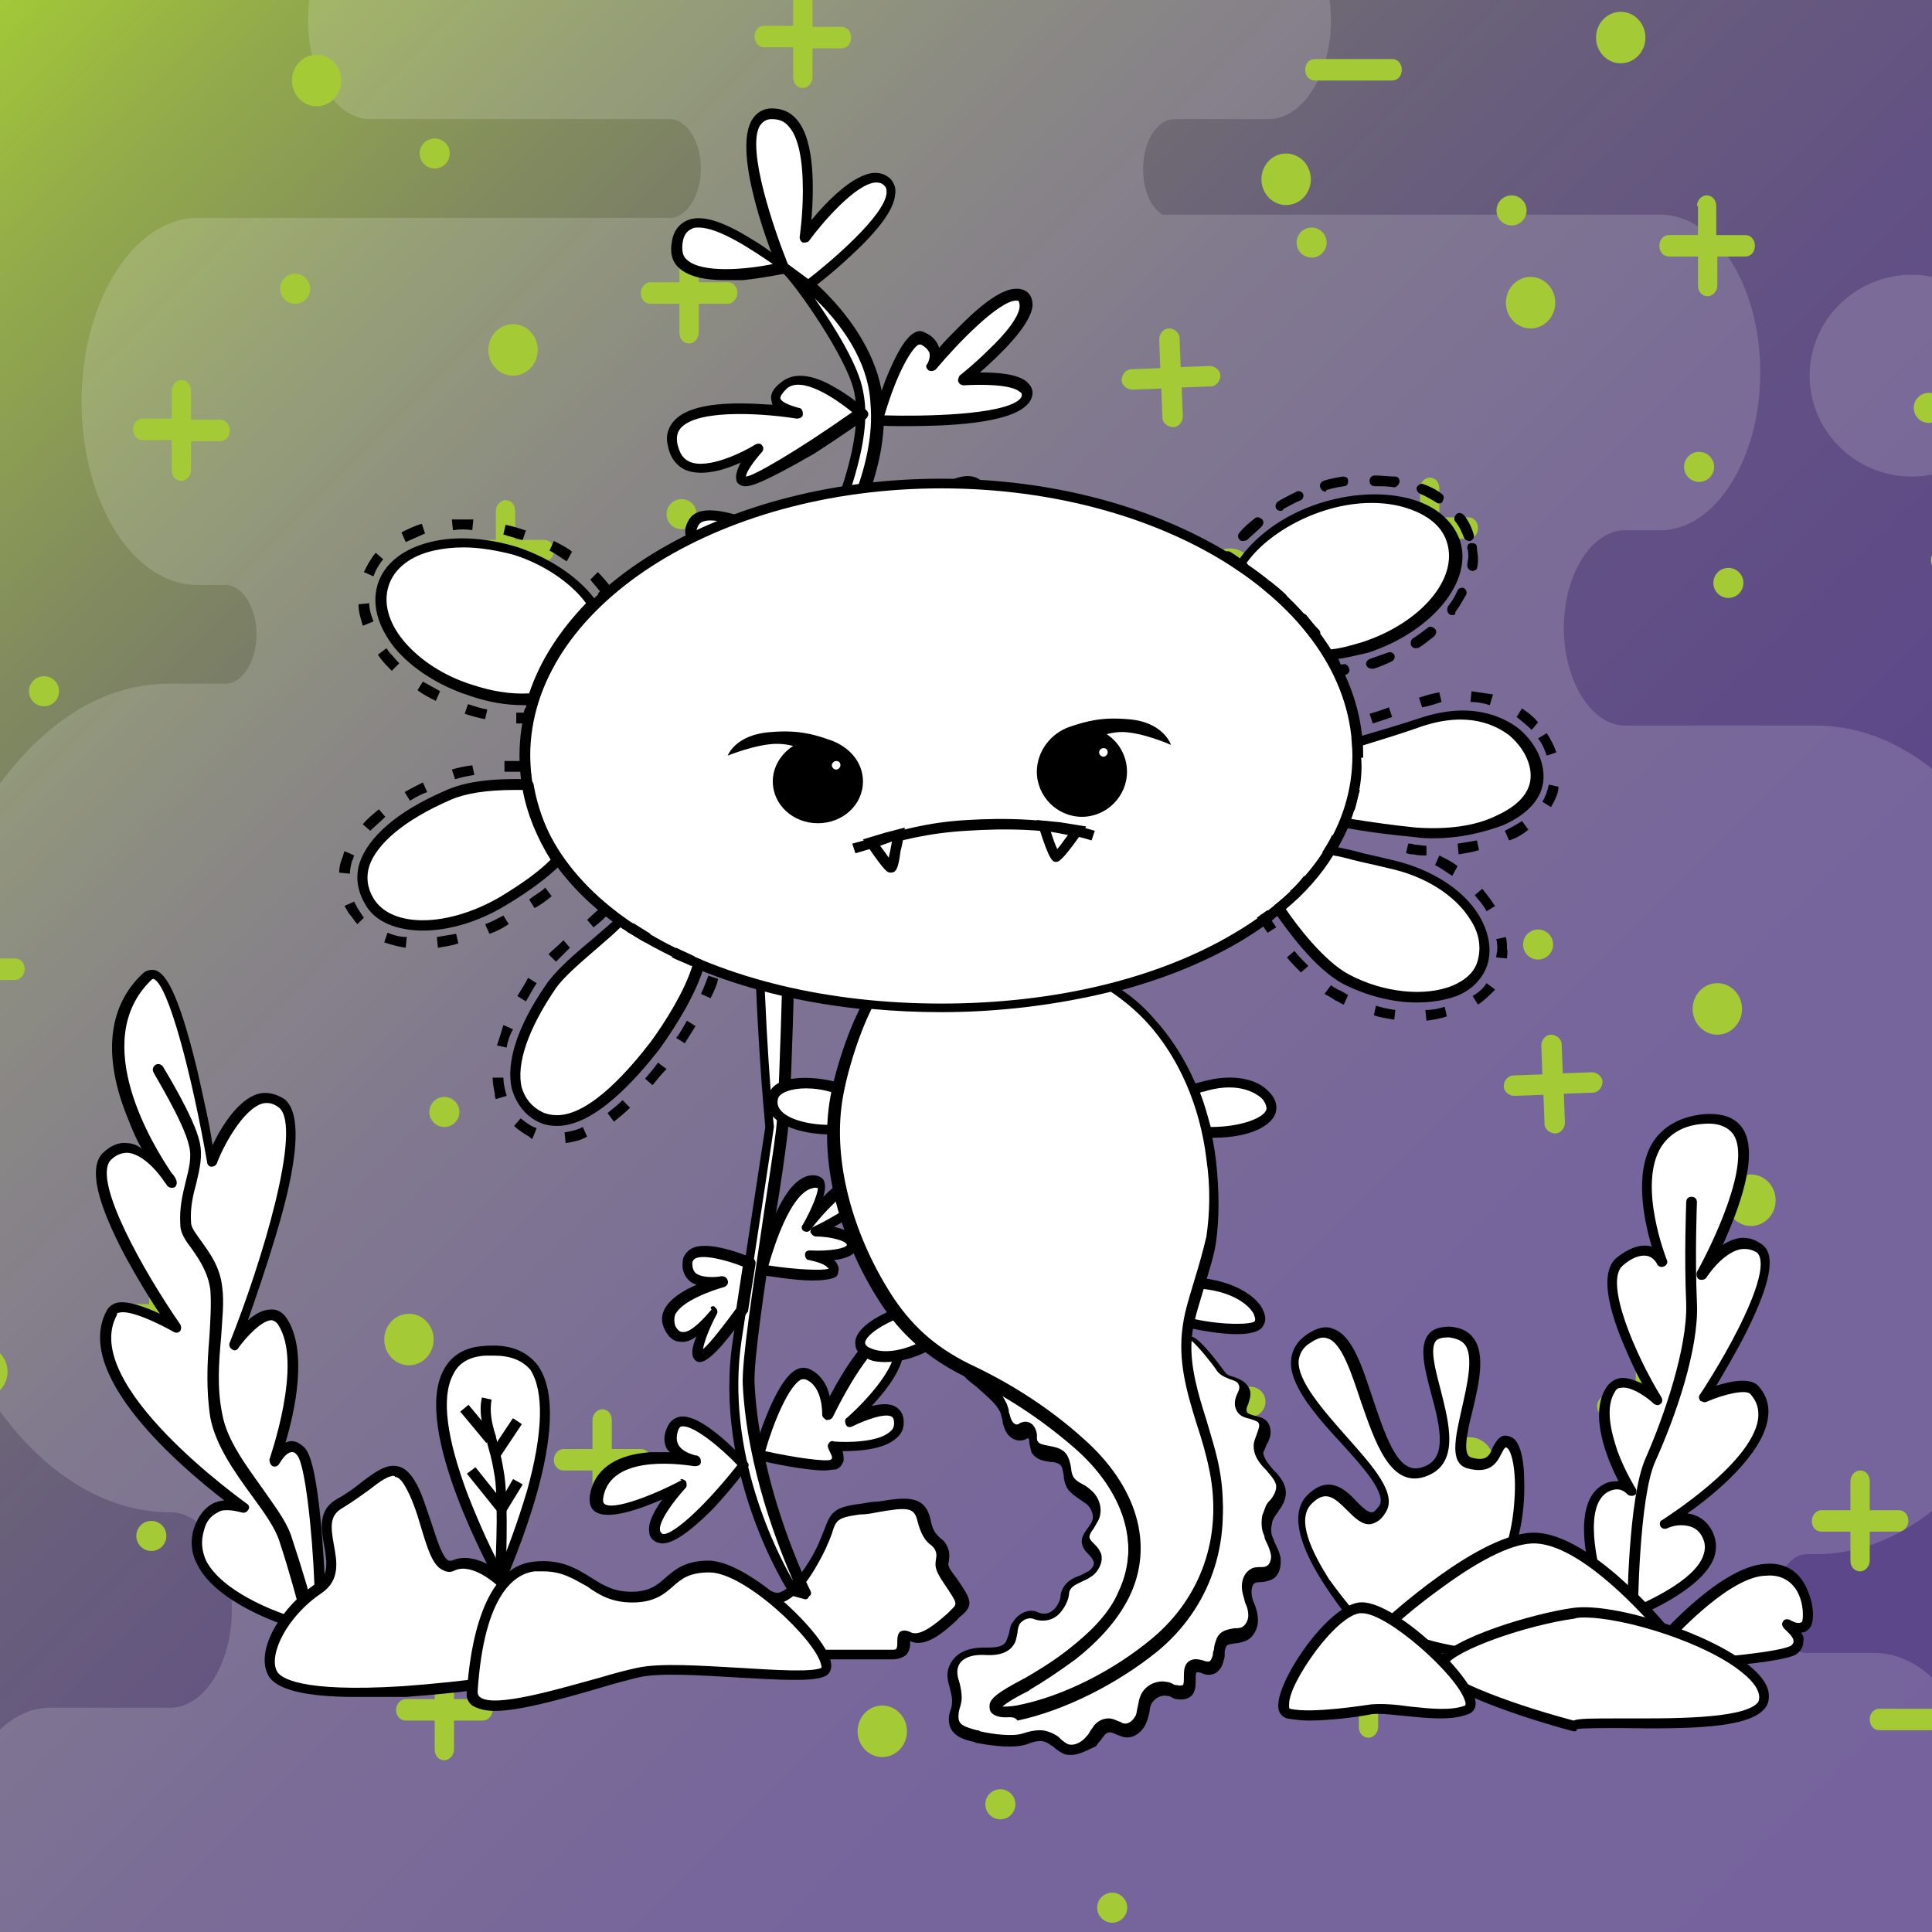 <?xml version="1.0" encoding="utf-8"?>
<!-- Generator: Adobe Illustrator 21.1.0, SVG Export Plug-In . SVG Version: 6.00 Build 0)  -->
<svg version="1.1" xmlns="http://www.w3.org/2000/svg" xmlns:xlink="http://www.w3.org/1999/xlink" x="0px" y="0px"
	 viewBox="0 0 180 180" enable-background="new 0 0 180 180" xml:space="preserve">
<rect x="0" y="0" width="180" height="180" fill="#333333" stroke="none"/>
<g id="Capa_1">
	<g>
		<defs>
			<rect id="SVGID_2_" x="-254" y="-2" width="182" height="184"/>
		</defs>
		<clipPath id="SVGID_1_">
			<use xlink:href="#SVGID_2_"  overflow="visible"/>
		</clipPath>
		<g opacity="0.88" clip-path="url(#SVGID_1_)">
			<g>
				<path fill-rule="evenodd" clip-rule="evenodd" fill="#FF8300" d="M14.2,133.6c0-0.5,0.4-1,0.9-1c0.5,0,0.9,0.4,0.9,1v2.7h2.7
					c0.5,0,0.9,0.4,0.9,1c0,0.5-0.4,1-0.9,1h-2.7v2.7c0,0.5-0.4,1-0.9,1c-0.5,0-0.9-0.4-0.9-1v-2.7h-2.7c-0.5,0-0.9-0.4-0.9-1
					c0-0.5,0.4-1,0.9-1h2.7V133.6z"/>
				<ellipse fill-rule="evenodd" clip-rule="evenodd" fill="#FF8300" cx="25.8" cy="105.2" rx="2.3" ry="2.4"/>
				<ellipse fill-rule="evenodd" clip-rule="evenodd" fill="#FF8300" cx="29.2" cy="179.8" rx="2.3" ry="2.4"/>
				<ellipse fill-rule="evenodd" clip-rule="evenodd" fill="#FF8300" cx="1.8" cy="89.7" rx="2.3" ry="2.4"/>
				<ellipse fill-rule="evenodd" clip-rule="evenodd" fill="#FF8300" cx="32.8" cy="126.9" rx="1.4" ry="1.4"/>
			</g>
			<g>
				<path fill-rule="evenodd" clip-rule="evenodd" fill="#FF8300" d="M81.3,115.9c0-0.5,0.4-1,0.9-1c0.5,0,0.9,0.4,0.9,1v2.7h2.7
					c0.5,0,0.9,0.4,0.9,1c0,0.5-0.4,1-0.9,1h-2.7v2.7c0,0.5-0.4,1-0.9,1c-0.5,0-0.9-0.4-0.9-1v-2.7h-2.7c-0.5,0-0.9-0.4-0.9-1
					c0-0.5,0.4-1,0.9-1h2.7V115.9z"/>
				<path fill-rule="evenodd" clip-rule="evenodd" fill="#FF8300" d="M107.1,89.7c0-0.5,0.4-1,0.9-1c0.5,0,0.9,0.4,0.9,1v2.7h2.7
					c0.5,0,0.9,0.4,0.9,1s-0.4,1-0.9,1H109V97c0,0.5-0.4,1-0.9,1c-0.5,0-0.9-0.4-0.9-1v-2.7h-2.7c-0.5,0-0.9-0.4-0.9-1s0.4-1,0.9-1
					h2.7V89.7z"/>
				<ellipse fill-rule="evenodd" clip-rule="evenodd" fill="#FF8300" cx="91.6" cy="98.7" rx="2.3" ry="2.4"/>
				<ellipse fill-rule="evenodd" clip-rule="evenodd" fill="#FF8300" cx="71.3" cy="93" rx="1.4" ry="1.4"/>
				<ellipse fill-rule="evenodd" clip-rule="evenodd" fill="#FF8300" cx="107.3" cy="114" rx="1.4" ry="1.4"/>
			</g>
			<g>
			</g>
		</g>
	</g>
	<linearGradient id="SVGID_3_" gradientUnits="userSpaceOnUse" x1="-1.5" y1="-1.5" x2="181.5" y2="181.5">
		<stop  offset="0" style="stop-color:#A4CB35"/>
		<stop  offset="8.104980e-02" style="stop-color:#93AB4A"/>
		<stop  offset="0.179" style="stop-color:#828C5E"/>
		<stop  offset="0.286" style="stop-color:#74726E"/>
		<stop  offset="0.404" style="stop-color:#695F7B"/>
		<stop  offset="0.539" style="stop-color:#625184"/>
		<stop  offset="0.706" style="stop-color:#5D4889"/>
		<stop  offset="1" style="stop-color:#5C468B"/>
	</linearGradient>
	<rect x="-1" y="-2" fill="url(#SVGID_3_)" width="182" height="184"/>
	<g>
		<defs>
			<rect id="SVGID_5_" x="-1" y="-2" width="182" height="184"/>
		</defs>
		<clipPath id="SVGID_4_">
			<use xlink:href="#SVGID_5_"  overflow="visible"/>
		</clipPath>
		<path opacity="0.16" clip-path="url(#SVGID_4_)" fill-rule="evenodd" clip-rule="evenodd" fill="#FFFFFF" d="M4.7,188.5h91.6v-0.3
			h78.3c5.9,0,10.8-7.7,10.8-17.1l0,0c0-9.4-4.8-17.1-10.8-17.1h-6.3c-1.6,0-2.9-2.1-2.9-4.6l0,0c0-2.5,1.3-4.6,2.9-4.6h0.9
			c13.4,0,24.4-17.4,24.4-38.6l0,0c0-21.2-11-38.6-24.4-38.6h-17.8c-3.1,0-5.7-4.1-5.7-9.1l0,0c0-5,2.6-9.1,5.7-9.1h3.3
			c5.1,0,9.3-6.6,9.3-14.7l0,0c0-8.1-4.2-14.7-9.3-14.7h-46.4c-1.1-0.7-1.8-2.3-1.8-4.3l0,0c0-2.5,1.3-4.6,2.9-4.6h8.8
			c3.2,0,5.8-4.2,5.8-9.2v0c0-5.1-2.6-9.2-5.8-9.2H34.5c-3.2,0-5.8,4.2-5.8,9.2v0c0,5.1,2.6,9.2,5.8,9.2h27.9c1.6,0,2.9,2.1,2.9,4.6
			l0,0c0,2.5-1.3,4.6-2.9,4.6H18.4c-5.9,0-10.8,7.7-10.8,17.1l0,0c0,9.4,4.8,17.1,10.8,17.1h2.6c1.6,0,2.9,2.1,2.9,4.6l0,0
			c0,2.5-1.3,4.6-2.9,4.6h-5.2C2.5,63.6-8.5,81-8.5,102.3l0,0c0,21.2,11,38.6,24.4,38.6c3.1,0,5.7,4.1,5.7,9.1l0,0
			c0,5-2.6,9.1-5.7,9.1H4.7c-5.1,0-9.3,6.6-9.3,14.7l0,0C-4.6,181.9-0.4,188.5,4.7,188.5L4.7,188.5z M187.6,35
			c0-5.2-4.3-9.4-9.5-9.4s-9.5,4.2-9.5,9.4s4.3,9.4,9.5,9.4S187.6,40.2,187.6,35z"/>
		<g clip-path="url(#SVGID_4_)">
			<g>
				<path fill-rule="evenodd" clip-rule="evenodd" fill="#A4CB35" d="M16,36.4c0-0.5,0.4-1,0.9-1c0.5,0,0.9,0.4,0.9,1v2.7h2.7
					c0.5,0,0.9,0.4,0.9,1s-0.4,1-0.9,1h-2.7v2.7c0,0.5-0.4,1-0.9,1c-0.5,0-0.9-0.4-0.9-1V41h-2.7c-0.5,0-0.9-0.4-0.9-1s0.4-1,0.9-1
					H16V36.4z"/>
				<path fill-rule="evenodd" clip-rule="evenodd" fill="#A4CB35" d="M93.2,55.6c0.5,0,0.9,0.4,0.9,1s-0.4,1-0.9,1H86
					c-0.5,0-0.9-0.4-0.9-1s0.4-1,0.9-1H93.2z"/>
				<path fill-rule="evenodd" clip-rule="evenodd" fill="#A4CB35" d="M172.4,138c0-0.5,0.4-1,0.9-1c0.5,0,0.9,0.4,0.9,1v2.7h2.7
					c0.5,0,0.9,0.4,0.9,1c0,0.5-0.4,1-0.9,1h-2.7v2.7c0,0.5-0.4,1-0.9,1c-0.5,0-0.9-0.4-0.9-1v-2.7h-2.7c-0.5,0-0.9-0.4-0.9-1
					c0-0.5,0.4-1,0.9-1h2.7V138z"/>
				<path fill-rule="evenodd" clip-rule="evenodd" fill="#A4CB35" d="M63.3,23.6c0-0.5,0.4-1,0.9-1c0.5,0,0.9,0.4,0.9,1v2.7h2.7
					c0.5,0,0.9,0.4,0.9,1c0,0.5-0.4,1-0.9,1h-2.7v2.7c0,0.5-0.4,1-0.9,1c-0.5,0-0.9-0.4-0.9-1v-2.7h-2.7c-0.5,0-0.9-0.4-0.9-1
					c0-0.5,0.4-1,0.9-1h2.7V23.6z"/>
				<ellipse fill-rule="evenodd" clip-rule="evenodd" fill="#A4CB35" cx="47.8" cy="32.6" rx="2.3" ry="2.4"/>
				<ellipse fill-rule="evenodd" clip-rule="evenodd" fill="#A4CB35" cx="114.6" cy="53.5" rx="2.3" ry="2.4"/>
				<ellipse fill-rule="evenodd" clip-rule="evenodd" fill="#A4CB35" cx="160" cy="94" rx="2.3" ry="2.4"/>
				<ellipse fill-rule="evenodd" clip-rule="evenodd" fill="#A4CB35" cx="4.1" cy="64.4" rx="1.4" ry="1.4"/>
				<ellipse fill-rule="evenodd" clip-rule="evenodd" fill="#A4CB35" cx="27.5" cy="26.9" rx="1.4" ry="1.4"/>
				<ellipse fill-rule="evenodd" clip-rule="evenodd" fill="#A4CB35" cx="63.5" cy="47.9" rx="1.4" ry="1.4"/>
				<ellipse fill-rule="evenodd" clip-rule="evenodd" fill="#A4CB35" cx="143.3" cy="88" rx="1.4" ry="1.4"/>
			</g>
			<g>
				<path fill-rule="evenodd" clip-rule="evenodd" fill="#A4CB35" d="M132.3,45.5c0-0.5,0.4-1,0.9-1c0.5,0,0.9,0.4,0.9,1v2.7h2.7
					c0.5,0,0.9,0.4,0.9,1s-0.4,1-0.9,1h-2.7v2.7c0,0.5-0.4,1-0.9,1c-0.5,0-0.9-0.4-0.9-1v-2.7h-2.7c-0.5,0-0.9-0.4-0.9-1
					s0.4-1,0.9-1h2.7V45.5z"/>
				<path fill-rule="evenodd" clip-rule="evenodd" fill="#A4CB35" d="M188,51.2c0.5,0,0.9,0.4,0.9,1s-0.4,1-0.9,1h-7.2
					c-0.5,0-0.9-0.4-0.9-1s0.4-1,0.9-1H188z"/>
				<path fill-rule="evenodd" clip-rule="evenodd" fill="#A4CB35" d="M55.2,132.3c0-0.5,0.4-1,0.9-1c0.5,0,0.9,0.4,0.9,1v2.7h2.7
					c0.5,0,0.9,0.4,0.9,1c0,0.5-0.4,1-0.9,1h-2.7v2.7c0,0.5-0.4,1-0.9,1c-0.5,0-0.9-0.4-0.9-1v-2.7h-2.7c-0.5,0-0.9-0.4-0.9-1
					c0-0.5,0.4-1,0.9-1h2.7V132.3z"/>
				<path fill-rule="evenodd" clip-rule="evenodd" fill="#A4CB35" d="M158.1,19.2c0-0.5,0.4-1,0.9-1s0.9,0.4,0.9,1v2.7h2.7
					c0.5,0,0.9,0.4,0.9,1s-0.4,1-0.9,1H160v2.7c0,0.5-0.4,1-0.9,1s-0.9-0.4-0.9-1v-2.7h-2.7c-0.5,0-0.9-0.4-0.9-1s0.4-1,0.9-1h2.7
					V19.2z"/>
				<path fill-rule="evenodd" clip-rule="evenodd" fill="#A4CB35" d="M46.2,47.6c0-0.5,0.4-1,0.9-1s0.9,0.4,0.9,1v2.7h2.7
					c0.5,0,0.9,0.4,0.9,1s-0.4,1-0.9,1h-2.7v2.7c0,0.5-0.4,1-0.9,1s-0.9-0.4-0.9-1v-2.7h-2.7c-0.5,0-0.9-0.4-0.9-1s0.4-1,0.9-1h2.7
					V47.6z"/>
				<ellipse fill-rule="evenodd" clip-rule="evenodd" fill="#A4CB35" cx="38.1" cy="124.8" rx="2.3" ry="2.4"/>
				<ellipse fill-rule="evenodd" clip-rule="evenodd" fill="#A4CB35" cx="87.9" cy="53.2" rx="2.3" ry="2.4"/>
				<ellipse fill-rule="evenodd" clip-rule="evenodd" fill="#A4CB35" cx="142.6" cy="28.2" rx="2.3" ry="2.4"/>
				<ellipse fill-rule="evenodd" clip-rule="evenodd" fill="#A4CB35" cx="41.4" cy="103.6" rx="1.4" ry="1.4"/>
				<ellipse fill-rule="evenodd" clip-rule="evenodd" fill="#A4CB35" cx="98.9" cy="60.1" rx="1.4" ry="1.4"/>
				<ellipse fill-rule="evenodd" clip-rule="evenodd" fill="#A4CB35" cx="122.2" cy="22.6" rx="1.4" ry="1.4"/>
				<ellipse fill-rule="evenodd" clip-rule="evenodd" fill="#A4CB35" cx="158.3" cy="43.5" rx="1.4" ry="1.4"/>
			</g>
			<g>
				<path fill-rule="evenodd" clip-rule="evenodd" fill="#A4CB35" d="M73.9-0.2c0-0.5,0.4-1,0.9-1c0.5,0,0.9,0.4,0.9,1v2.7h2.7
					c0.5,0,0.9,0.4,0.9,1s-0.4,1-0.9,1h-2.7v2.7c0,0.5-0.4,1-0.9,1c-0.5,0-0.9-0.4-0.9-1V4.4h-2.7c-0.5,0-0.9-0.4-0.9-1s0.4-1,0.9-1
					h2.7V-0.2z"/>
				<path fill-rule="evenodd" clip-rule="evenodd" fill="#A4CB35" d="M129.7,5.5c0.5,0,0.9,0.4,0.9,1s-0.4,1-0.9,1h-7.2
					c-0.5,0-0.9-0.4-0.9-1s0.4-1,0.9-1H129.7z"/>
				<path fill-rule="evenodd" clip-rule="evenodd" fill="#A4CB35" d="M-3.1,86.6c0-0.5,0.4-1,0.9-1c0.5,0,0.9,0.4,0.9,1v2.7h2.7
					c0.5,0,0.9,0.4,0.9,1c0,0.5-0.4,1-0.9,1h-2.7v2.7c0,0.5-0.4,1-0.9,1c-0.5,0-0.9-0.4-0.9-1v-2.7h-2.7c-0.5,0-0.9-0.4-0.9-1
					c0-0.5,0.4-1,0.9-1h2.7V86.6z"/>
				<ellipse fill-rule="evenodd" clip-rule="evenodd" fill="#A4CB35" cx="29.5" cy="7.5" rx="2.3" ry="2.4"/>
				<ellipse fill-rule="evenodd" clip-rule="evenodd" fill="#A4CB35" cx="151" cy="3.5" rx="2.3" ry="2.4"/>
				<ellipse fill-rule="evenodd" clip-rule="evenodd" fill="#A4CB35" cx="40.5" cy="14.3" rx="1.4" ry="1.4"/>
				<ellipse fill-rule="evenodd" clip-rule="evenodd" fill="#A4CB35" cx="179.7" cy="38" rx="1.4" ry="1.4"/>
			</g>
			<g>
				<path fill-rule="evenodd" clip-rule="evenodd" fill="#A4CB35" d="M126.6,153.5c0-0.5,0.4-1,0.9-1c0.5,0,0.9,0.4,0.9,1v2.7h2.7
					c0.5,0,0.9,0.4,0.9,1c0,0.5-0.4,1-0.9,1h-2.7v2.7c0,0.5-0.4,1-0.9,1c-0.5,0-0.9-0.4-0.9-1v-2.7h-2.7c-0.5,0-0.9-0.4-0.9-1
					c0-0.5,0.4-1,0.9-1h2.7V153.5z"/>
				<path fill-rule="evenodd" clip-rule="evenodd" fill="#A4CB35" d="M182.3,159.2c0.5,0,0.9,0.4,0.9,1s-0.4,1-0.9,1h-7.2
					c-0.5,0-0.9-0.4-0.9-1s0.4-1,0.9-1H182.3z"/>
				<path fill-rule="evenodd" clip-rule="evenodd" fill="#A4CB35" d="M152.4,127.3c0-0.5,0.4-1,0.9-1c0.5,0,0.9,0.4,0.9,1v2.7h2.7
					c0.5,0,0.9,0.4,0.9,1c0,0.5-0.4,1-0.9,1h-2.7v2.7c0,0.5-0.4,1-0.9,1c-0.5,0-0.9-0.4-0.9-1v-2.7h-2.7c-0.5,0-0.9-0.4-0.9-1
					c0-0.5,0.4-1,0.9-1h2.7V127.3z"/>
				<path fill-rule="evenodd" clip-rule="evenodd" fill="#A4CB35" d="M40.5,155.6c0-0.5,0.4-1,0.9-1s0.9,0.4,0.9,1v2.7h2.7
					c0.5,0,0.9,0.4,0.9,1c0,0.5-0.4,1-0.9,1h-2.7v2.7c0,0.5-0.4,1-0.9,1s-0.9-0.4-0.9-1v-2.7h-2.7c-0.5,0-0.9-0.4-0.9-1
					c0-0.5,0.4-1,0.9-1h2.7V155.6z"/>
				<ellipse fill-rule="evenodd" clip-rule="evenodd" fill="#A4CB35" cx="82.2" cy="161.3" rx="2.3" ry="2.4"/>
				<ellipse fill-rule="evenodd" clip-rule="evenodd" fill="#A4CB35" cx="136.9" cy="136.3" rx="2.3" ry="2.4"/>
				<ellipse fill-rule="evenodd" clip-rule="evenodd" fill="#A4CB35" cx="93.2" cy="168.1" rx="1.4" ry="1.4"/>
				<ellipse fill-rule="evenodd" clip-rule="evenodd" fill="#A4CB35" cx="116.5" cy="130.6" rx="1.4" ry="1.4"/>
				<ellipse fill-rule="evenodd" clip-rule="evenodd" fill="#A4CB35" cx="152.6" cy="151.6" rx="1.4" ry="1.4"/>
				<path fill-rule="evenodd" clip-rule="evenodd" fill="#A4CB35" d="M13.9,118.8c0-0.5,0.4-1,0.9-1c0.5,0,0.9,0.4,0.9,1v2.7h2.7
					c0.5,0,0.9,0.4,0.9,1c0,0.5-0.4,1-0.9,1h-2.7v2.7c0,0.5-0.4,1-0.9,1c-0.5,0-0.9-0.4-0.9-1v-2.7h-2.7c-0.5,0-0.9-0.4-0.9-1
					c0-0.5,0.4-1,0.9-1h2.7V118.8z"/>
				<ellipse fill-rule="evenodd" clip-rule="evenodd" fill="#A4CB35" cx="-1.6" cy="127.8" rx="2.3" ry="2.4"/>
				<ellipse fill-rule="evenodd" clip-rule="evenodd" fill="#A4CB35" cx="14.1" cy="143.1" rx="1.4" ry="1.4"/>
			</g>
			<g>
				<path fill-rule="evenodd" clip-rule="evenodd" fill="#A4CB35" d="M112.7,34.1c0.5,0,1,0.4,1,0.9c0,0.5-0.4,1-0.9,1l-2.7,0.1
					l0.1,2.7c0,0.5-0.4,1-0.9,1c-0.5,0-1-0.4-1-0.9l-0.1-2.7l-2.7,0.1c-0.5,0-1-0.4-1-0.9c0-0.5,0.4-1,0.9-1l2.7-0.1l-0.1-2.7
					c0-0.5,0.4-1,0.9-1c0.5,0,1,0.4,1,0.9l0.1,2.7L112.7,34.1z"/>
				
					<ellipse transform="matrix(1 -2.005500e-02 2.005500e-02 1 -0.31 2.406)" fill-rule="evenodd" clip-rule="evenodd" fill="#A4CB35" cx="119.8" cy="16.7" rx="2.3" ry="2.4"/>
				
					<ellipse transform="matrix(1 -2.005500e-02 2.005500e-02 1 -0.365 2.828)" fill-rule="evenodd" clip-rule="evenodd" fill="#A4CB35" cx="140.8" cy="19.6" rx="1.4" ry="1.4"/>
			</g>
			<g>
				<path fill-rule="evenodd" clip-rule="evenodd" fill="#A4CB35" d="M145.8,104.6c0,0.5-0.4,1-0.9,1c-0.5,0-1-0.4-1-0.9l-0.1-2.7
					l-2.7,0.1c-0.5,0-1-0.4-1-0.9c0-0.5,0.4-1,0.9-1l2.7-0.1l-0.1-2.7c0-0.5,0.4-1,0.9-1c0.5,0,1,0.4,1,0.9l0.1,2.7l2.7-0.1
					c0.5,0,1,0.4,1,0.9c0,0.5-0.4,1-0.9,1l-2.7,0.1L145.8,104.6z"/>
				
					<ellipse transform="matrix(1 -1.962156e-02 1.962156e-02 1 -2.162 3.222)" fill-rule="evenodd" clip-rule="evenodd" fill="#A4CB35" cx="163.1" cy="111.8" rx="2.3" ry="2.4"/>
				
					<ellipse transform="matrix(1 -1.962156e-02 1.962156e-02 1 -2.579 3.168)" fill-rule="evenodd" clip-rule="evenodd" fill="#A4CB35" cx="160.2" cy="133" rx="1.4" ry="1.4"/>
				
					<ellipse transform="matrix(1 -1.962156e-02 1.962156e-02 1 -3.467 2.067)" fill-rule="evenodd" clip-rule="evenodd" fill="#A4CB35" cx="103.6" cy="177.7" rx="1.4" ry="1.4"/>
				
					<ellipse transform="matrix(1 -1.962156e-02 1.962156e-02 1 -1.035 3.169)" fill-rule="evenodd" clip-rule="evenodd" fill="#A4CB35" cx="161" cy="54.3" rx="1.4" ry="1.4"/>
			</g>
		</g>
	</g>
	<g>
		<defs>
			<rect id="SVGID_11_" x="257" y="-2" width="182" height="184"/>
		</defs>
		<clipPath id="SVGID_6_">
			<use xlink:href="#SVGID_11_"  overflow="visible"/>
		</clipPath>
		<g clip-path="url(#SVGID_6_)">
			<g>
				
					<ellipse transform="matrix(1 -1.962156e-02 1.962156e-02 1 -2.637 3.574)" fill-rule="evenodd" clip-rule="evenodd" fill="#CF2F31" cx="180.8" cy="136.2" rx="2.3" ry="2.4"/>
				
					<ellipse transform="matrix(1 -1.962156e-02 1.962156e-02 1 -1.176 3.465)" fill-rule="evenodd" clip-rule="evenodd" fill="#CF2F31" cx="176" cy="61.7" rx="2.3" ry="2.4"/>
				
					<ellipse transform="matrix(1 -1.962156e-02 1.962156e-02 1 -2.216 3.424)" fill-rule="evenodd" clip-rule="evenodd" fill="#CF2F31" cx="173.4" cy="114.6" rx="1.4" ry="1.4"/>
			</g>
		</g>
	</g>
	<g>
		<g>
			<g>
				<path fill="#FFFFFF" d="M26.9,151c0,0-10.2-3.2-8.4-8.6c1.1-3.3,4.1-1.9,4.1-1.9s-16.2-11.3-12.3-18.3c0.9-1.5,6,1.4,6,1.4
					s-9.1-13-6.5-15.9c2.6-2.9,6,2.4,6,2.4S6.5,97.9,13.6,91c2.6-2.5,6,17.2,6,17.2s3.2-8.1,6.6-5.4c3.4,2.6-4.4,22.4-4.4,22.4
					s3-4.3,4.5-2.2c2.6,3.9-0.7,13.1-0.7,13.1s1.1-2.3,2.5-0.9s1.8,12.7,1.8,12.7L26.9,151z"/>
				<path d="M26.9,151.5c0,0-0.1,0-0.1,0c-0.3-0.1-6.6-2.1-8.4-5.7c-0.6-1.1-0.7-2.3-0.3-3.5c0.4-1.1,1-1.9,1.9-2.3
					c0.3-0.1,0.6-0.2,0.9-0.2c-4-3.1-14.3-11.8-10.9-17.8c0.2-0.3,0.5-0.5,0.8-0.6c1-0.3,2.8,0.4,4.1,1c-0.9-1.3-2.1-3.3-3.2-5.3
					c-2.7-5.1-3.4-8.2-2.2-9.6c0.7-0.7,1.5-1.1,2.3-1c0.5,0,1,0.2,1.4,0.5c-0.6-1-1.1-2.3-1.6-3.6c-2-5.4-1.4-9.8,1.7-12.7
					c0.3-0.3,0.8-0.4,1.2-0.3c0.8,0.3,2,1.5,3.9,9.4c0.6,2.7,1.2,5.3,1.4,6.9c0.8-1.7,2.4-4.3,4.3-4.8c0.8-0.2,1.6,0,2.4,0.5
					c2.4,1.9,0,10-0.8,12.7c-0.9,3-1.9,5.9-2.6,7.9c0.7-0.6,1.4-1,2.2-1c0.4,0,0.9,0.1,1.4,0.8c2,3,0.8,8.6-0.1,11.6
					c0.1,0,0.2-0.1,0.3-0.1c0.4-0.1,0.9,0,1.5,0.6c1.4,1.5,1.8,11.1,1.9,13c0,0.1,0,0.3-0.1,0.3l-2.9,3.1
					C27.1,151.5,27,151.5,26.9,151.5z M21.2,140.7c-0.3,0-0.6,0-0.9,0.2c-0.6,0.3-1.1,0.8-1.3,1.7c-0.3,1-0.2,1.9,0.2,2.8
					c1.5,2.9,6.4,4.7,7.6,5.1l2.5-2.7c-0.2-5.3-0.9-11.4-1.6-12.2c-0.3-0.4-0.5-0.3-0.6-0.3c-0.5,0.1-0.9,0.8-1.1,1.1
					c-0.1,0.2-0.4,0.3-0.6,0.2c-0.2-0.1-0.3-0.4-0.3-0.6c0-0.1,3.2-9,0.8-12.6c-0.2-0.3-0.5-0.4-0.6-0.4c0,0,0,0,0,0
					c-0.9,0-2.4,1.6-3.1,2.6c-0.1,0.2-0.4,0.3-0.6,0.1c-0.2-0.1-0.3-0.4-0.2-0.6c3-7.5,6.8-20.1,4.6-21.9c-0.5-0.4-1-0.5-1.5-0.4
					c-1.9,0.5-3.8,4.2-4.3,5.6c-0.1,0.2-0.3,0.3-0.5,0.3c-0.2,0-0.4-0.2-0.4-0.4c-1.4-8-3.6-16.6-5-17.1c0,0-0.1,0-0.2,0.1
					c-5.9,5.7,0.2,15.5,1.9,18c0.3,0.3,0.4,0.6,0.4,0.6c0.1,0.2,0.1,0.5-0.1,0.7c-0.2,0.1-0.5,0.1-0.7-0.1c0,0-0.2-0.3-0.5-0.7
					c-0.7-1-2-2.3-3.2-2.4c-0.6,0-1.1,0.2-1.6,0.7c-1.7,1.9,3.1,10.4,6.5,15.3c0.1,0.2,0.1,0.4,0,0.6c-0.2,0.2-0.4,0.2-0.6,0.1
					c-1.4-0.8-4.1-2.1-5.1-1.8c-0.2,0-0.2,0.1-0.2,0.2c-3.6,6.5,12,17.5,12.1,17.6c0.2,0.1,0.3,0.4,0.1,0.6
					c-0.1,0.2-0.4,0.3-0.6,0.2C22.4,140.9,21.8,140.7,21.2,140.7z"/>
			</g>
			<g>
				<path d="M28.3,150c-0.2,0-0.4-0.1-0.5-0.4c0,0-0.8-3.1-1.8-6.1c-0.4-1.2-1.4-2.6-2.5-4.1c-1.6-2.2-3.4-4.7-3.9-7.3
					c-0.4-2.5-0.3-5.1-0.1-7.4c0.1-1.6,0.2-3.2,0.1-4.5c-0.2-1.6-1-2.8-1.7-3.8c-0.6-0.8-1.1-1.5-1.1-2.3c-0.1-1.5,0.2-2.8,0.5-4
					c0.3-1.2,0.6-2.3,0.3-3.4c-0.5-2.2-3.3-6.7-3.3-6.8c-0.1-0.2-0.1-0.5,0.2-0.7c0.2-0.1,0.5-0.1,0.7,0.2c0.1,0.2,2.9,4.7,3.4,7
					c0.3,1.3,0,2.5-0.3,3.8c-0.3,1.1-0.6,2.3-0.5,3.7c0,0.5,0.5,1.1,1,1.8c0.7,1,1.7,2.3,1.9,4.2c0.2,1.4,0,3-0.1,4.7
					c-0.2,2.2-0.4,4.7,0.1,7.1c0.4,2.4,2.2,4.8,3.7,6.9c1.1,1.6,2.2,3,2.7,4.4c1,3,1.9,6.1,1.9,6.2c0.1,0.3-0.1,0.5-0.3,0.6
					C28.4,150,28.3,150,28.3,150z"/>
			</g>
			<g>
				<path fill="#FFFFFF" d="M25.4,155.8c-1.1-2.1,1.4-6,4.3-7.9c2.9-1.9-1.2-6.2,1.9-7.9c3.1-1.7,4.8-4.6,6.5-1.9
					c1.7,2.6,2.2,8.5,4.1,7.6c1.9-0.9,4.3,1.4,4.3,1.4s8.4,8,4.6,8.8C47.3,156.6,27.4,159.5,25.4,155.8z"/>
				<path d="M33.1,158.1c-4.7,0-7.4-0.7-8.1-2c-1.3-2.4,1.3-6.5,4.5-8.6c1.1-0.7,1-1.8,0.7-3.5c-0.3-1.6-0.6-3.4,1.3-4.4
					c0.9-0.5,1.7-1.1,2.3-1.6c1.2-0.9,2.2-1.6,3.2-1.4c0.6,0.1,1.1,0.5,1.6,1.3c0.7,1.1,1.1,2.6,1.6,4c0.5,1.5,1,3.2,1.6,3.5
					c0.1,0,0.1,0,0.3,0c2.2-1,4.8,1.3,4.9,1.4c1.1,1,6.3,6.2,5.7,8.5c-0.1,0.4-0.4,0.9-1.3,1.1c-1.9,0.4-7.9,1.3-13.6,1.7
					C35.9,158.1,34.4,158.1,33.1,158.1z M36.7,137.5c-0.6,0-1.4,0.6-2.3,1.3c-0.7,0.5-1.5,1.1-2.5,1.7c-1.2,0.7-1.1,1.7-0.8,3.4
					c0.3,1.6,0.6,3.3-1.1,4.5c-3.3,2.2-5,5.8-4.2,7.3l0,0c0.3,0.6,2.1,2,11.7,1.4c5.7-0.4,11.7-1.3,13.5-1.6
					c0.5-0.1,0.6-0.3,0.6-0.4c0.4-1.3-2.9-5.2-5.4-7.5c0,0-2.2-2-3.8-1.3c-0.4,0.2-0.7,0.2-1.1,0c-1-0.4-1.5-2.1-2.1-4.1
					c-0.4-1.4-0.9-2.8-1.5-3.8c-0.3-0.5-0.6-0.8-0.9-0.8C36.8,137.5,36.7,137.5,36.7,137.5z"/>
			</g>
			<g>
				<path fill="#FFFFFF" d="M46.6,147.1c0,0-11.3-20.3-1.4-21.2C56.8,124.7,46.6,147.1,46.6,147.1z"/>
				<path d="M46.6,147.5c-0.2,0-0.3-0.1-0.4-0.2c-0.3-0.6-7.8-14.1-4.9-19.6c0.7-1.4,2-2.2,3.8-2.3c2.3-0.2,3.9,0.4,5,1.8
					c3.7,5.2-2.8,19.5-3,20.1C46.9,147.4,46.8,147.5,46.6,147.5C46.6,147.5,46.6,147.5,46.6,147.5z M46,126.3c-0.2,0-0.5,0-0.8,0
					c-1.5,0.1-2.5,0.7-3,1.8c-1.1,2.1-0.6,5.9,1.4,11.2c1.1,2.8,2.3,5.4,3,6.6c0.6-1.3,1.6-4,2.5-7c1.5-5.4,1.6-9.3,0.3-11.3
					C48.6,126.7,47.5,126.3,46,126.3z"/>
			</g>
			<g>
				<path d="M47.1,147.1l-1-0.1c0-0.1,0.4-6.6,0-9.4c-0.1-0.6-0.2-1.2-0.4-2c-0.1-0.4-0.2-0.7-0.3-1.1c0-0.2-0.1-0.3-0.1-0.5
					c-0.4-1.3-0.7-2.5-0.4-3.8l0.9,0.2c-0.2,1.1,0,2.2,0.4,3.4c0,0.2,0.1,0.3,0.1,0.5c0.1,0.4,0.2,0.7,0.3,1.1
					c0.2,0.8,0.3,1.5,0.4,2.1C47.4,140.4,47.1,146.8,47.1,147.1z"/>
			</g>
			<g>
				<rect x="45.3" y="133.5" transform="matrix(0.554 -0.832 0.832 0.554 -90.486 99.022)" width="3.8" height="1"/>
			</g>
			<g>
				<rect x="44" y="130.7" transform="matrix(0.769 -0.639 0.639 0.769 -74.472 59.126)" width="1" height="3.8"/>
			</g>
			<g>
				<polygon points="46.8,141.4 43.5,137.3 44.3,136.7 46.7,139.7 47.8,137.8 48.7,138.3 				"/>
			</g>
			<g>
				<path fill="#FFFFFF" d="M71.7,148.8c0,0,1.5,1.3,4-2.8c2.5-4.2,1-4.9,4.6-5.4c3.6-0.5,5.4-1.2,5.9,1.1c0.5,2.3,1.4,1.6,1.7,2.9
					c0.2,1.2-0.6,0.8,0.7,2.8c1.3,1.9,1.4,2.2,0.6,2.9c-0.8,0.7-2.9,2.9-4.3,2.2c-1.4-0.7,0.2,1.7-1.7,1.7s-9.6,0-9.6,0L71.7,148.8z
					"/>
				<path d="M83.1,154.6h-9.6c-0.2,0-0.4-0.1-0.5-0.3l-1.8-5.4c-0.1-0.2,0-0.4,0.2-0.6c0.2-0.1,0.4-0.1,0.6,0c0,0,0.2,0.1,0.5,0.1
					c0.5-0.1,1.4-0.6,2.8-2.8c0.9-1.4,1.2-2.4,1.5-3.1c0.6-1.6,0.9-2.1,3.4-2.4c0.6-0.1,1.1-0.2,1.6-0.2c2.5-0.4,4.4-0.7,4.9,1.7
					c0.2,1.1,0.6,1.4,0.9,1.7c0.3,0.2,0.6,0.5,0.8,1.2c0.1,0.5,0,0.8,0,1c-0.1,0.3-0.1,0.5,0.7,1.5c1.3,1.9,1.7,2.5,0.5,3.5
					c-0.1,0.1-0.3,0.2-0.4,0.4c-1.1,1-2.9,2.7-4.4,2c0,0,0,0,0,0c0,0.4,0,0.9-0.4,1.3C84,154.5,83.6,154.6,83.1,154.6z M73.8,153.7
					h9.3c0.2,0,0.4,0,0.4-0.1c0.1-0.1,0.1-0.4,0.1-0.6c0-0.3,0-0.8,0.3-1c0.4-0.2,0.8,0,1,0.1c0.9,0.4,2.5-1,3.4-1.8
					c0.2-0.2,0.3-0.3,0.4-0.4c0.5-0.5,0.5-0.5-0.7-2.3c-0.9-1.3-0.9-1.7-0.8-2.3c0-0.2,0.1-0.3,0-0.7c-0.1-0.3-0.2-0.4-0.4-0.6
					c-0.4-0.3-0.9-0.7-1.3-2.2c-0.3-1.4-0.9-1.4-3.8-0.9c-0.5,0.1-1,0.2-1.6,0.2c-2.1,0.3-2.2,0.5-2.6,1.8c-0.3,0.8-0.7,1.8-1.6,3.3
					c-1.2,2-2.4,3.1-3.5,3.2c-0.1,0-0.1,0-0.2,0L73.8,153.7z"/>
			</g>
			<g>
				<path fill="#FFFFFF" d="M58.8,148.8c3.8,0,3.1-2.8,7.2-2.8s12.7,8.9,10.6,9.8c-2.2,1-13.2-1-17.3,0s-15.6,5.2-15.4,1.8
					c0.2-3.5,1.2-11.1,5.8-11.6C54.3,145.5,55,148.8,58.8,148.8z"/>
				<path d="M46.1,159.4c-0.9,0-1.6-0.2-2.1-0.5c-0.4-0.3-0.6-0.8-0.5-1.3c0.3-4.3,1.5-11.6,6.2-12.1c2.6-0.3,4.1,0.7,5.4,1.5
					c1.1,0.7,2.1,1.3,3.7,1.3c1.7,0,2.4-0.6,3.2-1.3c0.8-0.7,1.8-1.6,4-1.6c3.7,0,10.8,6.7,11.4,9.4c0.2,0.9-0.3,1.3-0.6,1.4
					c-1.2,0.5-4.3,0.3-7.9,0.1c-3.5-0.2-7.5-0.5-9.5,0c-0.8,0.2-2,0.5-3.3,0.9C52,158.4,48.4,159.4,46.1,159.4z M50.6,146.4
					c-0.3,0-0.5,0-0.8,0c-1.7,0.2-4.7,1.9-5.3,11.2c0,0.3,0.1,0.4,0.2,0.5c1.3,1.1,7.5-0.8,11.2-1.8c1.3-0.4,2.5-0.7,3.4-0.9
					c2.2-0.5,6.1-0.2,9.8,0c3.2,0.2,6.5,0.4,7.4,0c0,0,0.1,0,0-0.3c-0.5-2.3-7.1-8.6-10.4-8.6c-1.9,0-2.6,0.6-3.4,1.3
					c-0.8,0.7-1.7,1.5-3.8,1.5c-1.9,0-3.1-0.7-4.2-1.5C53.4,147.1,52.4,146.4,50.6,146.4z"/>
			</g>
			<g>
				<path fill="#FFFFFF" d="M73.9,148.2c0,0-7.2-10.9-5.3-23.5s3-19.8,3-19.8S68.2,68.8,73.9,57c5.8-11.8,6.7-17.2,6-20.6
					s-5.8-10.6-7-11.5c-1.2-1,8.1,4.6,8.7,12.7c0.6,8.1-5.8,16.6-6.3,19.2c-1.3,6-2,44-2.5,48.5s-3.3,20.1-3.1,23.5
					c0.5,10.2,5.3,19.5,5.3,19.5L73.9,148.2z"/>
				<path d="M75.1,149c0,0-0.1,0-0.1,0l-1.1-0.3c-0.1,0-0.2-0.1-0.3-0.2c-0.1-0.1-7.3-11.2-5.3-23.8c1.8-11.8,2.9-19,3-19.7
					c-0.2-2.2-3.4-36.4,2.3-48.1c4.9-10.1,6.8-16.3,6-20.3c-0.6-3.2-5.7-10.4-6.8-11.3c-0.1-0.1-0.4-0.3-0.2-0.7
					c0.1-0.2,0.3-0.3,0.5-0.3c0.8,0.1,8.6,5.8,9.2,13.3c0.5,5.9-2.7,11.9-4.7,15.8C76.7,55,76,56.3,75.9,57
					c-0.8,3.8-1.4,21.2-1.9,33.9c-0.2,7.2-0.4,12.9-0.6,14.5c-0.2,1.7-0.6,4.7-1.2,8.2c-0.9,5.8-2,13.1-1.9,15.3
					c0.5,10,5.2,19.3,5.2,19.3c0.1,0.2,0.1,0.4-0.1,0.5C75.3,148.9,75.2,149,75.1,149z M75.9,27.8c1.9,2.7,4.1,6.3,4.5,8.6
					c0.6,2.8,0.4,7.7-6.1,20.9c-5.6,11.5-2.3,47.3-2.2,47.6c0,0,0,0.1,0,0.1c0,0.1-1.1,7.4-3,19.8c-1.6,10.6,3.4,20.1,4.8,22.5
					c-1.3-3-4.3-10.4-4.7-18.3c-0.1-2.3,1-9.3,1.9-15.5c0.5-3.4,1-6.5,1.2-8.2c0.2-1.6,0.4-7.6,0.6-14.5c0.4-12.7,1-30.2,1.9-34.1
					c0.2-0.8,0.9-2.1,1.7-3.8c2-3.9,5.1-9.7,4.6-15.3C80.9,33.5,78.2,30,75.9,27.8z"/>
			</g>
			<g>
				<path fill="#FFFFFF" d="M70.7,135.6c0,0,2.4-8.4,4.4-7.6c2,0.7,1.9,3.8,1.9,3.8s4.7-9.6,6.4-7c1.7,2.6-4.3,7.7-4.3,7.7
					s4.7-2.5,4.6,0.1c-0.1,2.6-6.1,2.2-6.1,2.2s1,1.3,0,1.7C76.6,136.9,70.7,135.6,70.7,135.6z"/>
				<path d="M76.8,137c-1.8,0-5.1-0.7-6.3-1c-0.1,0-0.2-0.1-0.3-0.2c-0.1-0.1-0.1-0.3,0-0.4c0.2-0.7,2-6.8,4-7.8
					c0.4-0.2,0.7-0.2,1.1-0.1c1.2,0.5,1.8,1.6,2,2.6c1.2-2.3,3.6-6.2,5.3-6.3c0.3,0,0.8,0.1,1.2,0.6c1.3,1.9-0.9,4.8-2.6,6.6
					c0.8-0.2,1.7-0.3,2.3,0.1c0.3,0.2,0.7,0.6,0.7,1.4c0,0.6-0.2,1.1-0.7,1.5c-1.2,1.1-3.7,1.2-5,1.2c0.1,0.3,0.1,0.6,0.1,0.9
					c-0.1,0.2-0.2,0.6-0.7,0.8C77.6,136.9,77.2,137,76.8,137z M71.3,135.2c2.7,0.6,5.6,1,6.1,0.8c0.1-0.1,0.1-0.1,0.1-0.1
					c0.1-0.2-0.2-0.6-0.3-0.9c-0.1-0.2-0.1-0.4,0-0.5c0.1-0.2,0.3-0.3,0.5-0.2c1.1,0.1,4.1,0.1,5.2-0.9c0.3-0.2,0.4-0.5,0.4-0.8
					c0-0.5-0.2-0.6-0.2-0.6c-0.6-0.4-2.5,0.3-3.7,0.9c-0.2,0.1-0.5,0.1-0.6-0.2c-0.1-0.2-0.1-0.5,0.1-0.6c1.5-1.3,5.4-5.3,4.2-7.1
					c-0.1-0.2-0.3-0.2-0.3-0.2c-0.7,0-2.8,2.3-5.2,7.2c-0.1,0.2-0.3,0.3-0.6,0.3c-0.2-0.1-0.4-0.3-0.4-0.5c0,0,0.1-2.7-1.6-3.3
					c-0.1,0-0.1,0-0.3,0C73.5,129,72,132.7,71.3,135.2z"/>
			</g>
			<g>
				<path fill="#FFFFFF" d="M69.2,136.4c0,0-5.6-6-6.6-3.5c-1,2.6,2,3,2,3s-7.7-1.6-9,2.8c-1.4,4.4,7.9-0.6,7.9-0.6s-3.9,4.2-2.1,5
					C63.2,144.2,69.2,136.4,69.2,136.4z"/>
				<path d="M61.7,143.8c-0.2,0-0.4-0.1-0.5-0.1c-0.4-0.2-0.7-0.5-0.7-0.9c-0.2-0.9,0.5-2.1,1.2-3.1c-2.1,0.9-5.1,2-6.3,1.1
					c-0.5-0.4-0.6-1.1-0.3-2.1c0.6-2,2.5-3.2,5.5-3.4c0.6,0,1.2,0,1.8,0c-0.1-0.1-0.1-0.2-0.2-0.2c-0.4-0.6-0.4-1.4,0-2.2
					c0.3-0.6,0.7-0.8,1.1-0.9c2-0.4,5.6,3.5,6.3,4.2c0.2,0.2,0.2,0.4,0,0.6c0,0-1.5,2-3.2,3.8C63.8,143.2,62.5,143.8,61.7,143.8z
					 M63.5,137.8c0.1,0,0.3,0.1,0.4,0.2c0.1,0.2,0.1,0.5,0,0.6c-1.1,1.2-2.6,3.2-2.4,4c0,0.1,0.1,0.2,0.2,0.3c0.7,0.3,3.6-2.1,7-6.4
					c-1.6-1.7-4.2-3.8-5.2-3.6c-0.1,0-0.2,0.1-0.3,0.3c-0.2,0.6-0.2,1,0,1.4c0.4,0.7,1.3,0.9,1.6,1c0.1,0,0.1,0,0.1,0
					c0.3,0.1,0.4,0.3,0.4,0.6c0,0.3-0.3,0.4-0.5,0.4c0,0,0,0-0.1,0c-0.8-0.1-7.3-1.2-8.4,2.5c-0.1,0.4-0.2,0.8,0,1
					c0.8,0.7,4.8-0.9,7.2-2.2C63.3,137.8,63.4,137.8,63.5,137.8z"/>
			</g>
			<g>
				<path fill="#FFFFFF" d="M71,118.3c0,0,2.2-9.2,5.3-8.2c0.9,0.3-1.2,4-1.2,4s4.8-6,6-4.2c1.2,1.8-5,4.6-5,4.6s3.3,0.1,3.4,1.3
					c0.1,1.2-3.9,1-3.9,1s2.3,0.3,2.2,1.4C77.5,119.4,71,118.3,71,118.3z"/>
				<path d="M75.7,119.3c-1.7,0-3.9-0.4-4.8-0.5c-0.1,0-0.2-0.1-0.3-0.2c-0.1-0.1-0.1-0.2-0.1-0.4c0.1-0.3,1.7-7,4.2-8.4
					c0.5-0.3,1.1-0.4,1.6-0.2c0.2,0.1,0.4,0.2,0.5,0.5c0.1,0.3,0.1,0.8-0.1,1.4c1.2-1.2,2.7-2.4,3.7-2.3c0.4,0,0.7,0.2,1,0.5
					c0.2,0.3,0.3,0.7,0.2,1.2c-0.4,1.3-2.4,2.6-3.9,3.4c1.9,0.4,2.1,1.3,2.2,1.6c0,0.3-0.1,0.6-0.3,0.8c-0.4,0.4-1.1,0.6-1.9,0.7
					c0.1,0.1,0.1,0.1,0.2,0.2c0.2,0.3,0.3,0.6,0.2,0.9c0,0.2-0.1,0.4-0.3,0.5C77.4,119.2,76.6,119.3,75.7,119.3z M71.6,117.9
					c2.6,0.4,5.1,0.5,5.6,0.3c0,0,0-0.1-0.1-0.1c-0.3-0.4-1.3-0.6-1.7-0.7c-0.3,0-0.4-0.3-0.4-0.5c0-0.3,0.2-0.4,0.5-0.4
					c1.8,0.1,3.3-0.2,3.4-0.5c0-0.4-1.6-0.8-2.9-0.8c-0.2,0-0.4-0.2-0.5-0.4c0-0.2,0.1-0.4,0.3-0.5c1.7-0.8,4.6-2.5,4.9-3.6
					c0-0.1,0-0.3,0-0.4c-0.1-0.1-0.1-0.1-0.2-0.1c-1,0-3.6,2.5-5,4.4c-0.2,0.2-0.4,0.2-0.6,0.1c-0.2-0.1-0.3-0.4-0.1-0.6
					c0.8-1.4,1.4-2.9,1.4-3.4c-0.3-0.1-0.5,0-0.8,0.1C73.6,111.6,72.2,115.8,71.6,117.9z"/>
			</g>
			<g>
				<path fill="#FFFFFF" d="M69.7,117.7c0,0-5.6-2.4-5.8,0c-0.2,2.4,3.3,1.7,3.3,1.7s-6.2,1.6-4.9,4.2c1.2,2.6,4.1-1.4,4.1-1.4
					s-2.1,4.1-1.2,4.2s3.8-4.3,3.8-4.3L69.7,117.7z"/>
				<path d="M65.2,126.9C65.2,126.9,65.2,126.9,65.2,126.9c-0.3,0-0.5-0.2-0.6-0.4c-0.2-0.4-0.1-1.1,0.3-2c-0.5,0.4-1.1,0.6-1.6,0.5
					c-0.4,0-1-0.3-1.4-1.2c-0.3-0.6-0.3-1.2,0-1.8c0.5-1,1.8-1.8,3-2.3c-0.3-0.1-0.5-0.2-0.7-0.4c-0.3-0.3-0.7-0.8-0.6-1.7
					c0-0.5,0.3-0.9,0.7-1.2c1.5-1,5.3,0.6,5.8,0.8c0.2,0.1,0.3,0.3,0.3,0.5l-0.7,4.4c0,0.1,0,0.1-0.1,0.2
					C68.1,124.4,66.2,126.9,65.2,126.9z M65.2,125.9L65.2,125.9L65.2,125.9z M66.4,121.7c0.1,0,0.2,0,0.2,0.1
					c0.2,0.1,0.3,0.4,0.2,0.6c-0.7,1.3-1.2,2.6-1.3,3.3c0.7-0.6,2-2.3,3.1-3.8l0.6-3.9c-1.5-0.6-3.8-1.2-4.5-0.7
					c-0.1,0.1-0.2,0.2-0.2,0.4c0,0.4,0.1,0.7,0.3,0.9c0.6,0.5,2,0.4,2.4,0.3c0.3,0,0.5,0.1,0.6,0.4c0.1,0.3-0.1,0.5-0.3,0.6
					c-1.1,0.3-4,1.3-4.6,2.6c-0.1,0.3-0.1,0.6,0,1c0.3,0.6,0.6,0.6,0.7,0.6c0.8,0.1,2.1-1.4,2.7-2.1
					C66.1,121.8,66.3,121.7,66.4,121.7z"/>
			</g>
			<g>
				<path fill="#FFFFFF" d="M78.3,50.7c0,0,1.9-5.1,4-4.1s0.4,3,0.4,3s6.2-6,8.2-4.5s-2.5,4.1-2.5,4.1s3.7-0.7,3.7,1
					C92.2,55,78.3,50.7,78.3,50.7z"/>
				<path d="M88.2,53c-4.1,0-9.6-1.7-10-1.8c-0.1,0-0.2-0.1-0.3-0.2c-0.1-0.1-0.1-0.3,0-0.4c0.1-0.4,1.4-3.7,3.2-4.4
					c0.5-0.2,1-0.2,1.5,0c0.8,0.4,1.2,0.9,1.3,1.5c0,0.1,0,0.1,0,0.2c0.5-0.5,1.2-1,1.9-1.5c2.6-1.9,4.4-2.5,5.5-1.7
					c0.7,0.5,0.8,1,0.7,1.4c-0.1,0.9-0.9,1.8-1.7,2.5c0.7,0,1.4,0.2,1.9,0.6c0.3,0.3,0.5,0.7,0.5,1.1c0,0.8-0.3,1.5-1,1.9
					C90.9,52.7,89.6,53,88.2,53z M79,50.4c3.1,0.9,10.1,2.5,12.2,1c0.4-0.3,0.6-0.6,0.6-1.1c0-0.2,0-0.3-0.2-0.4
					c-0.5-0.4-2.1-0.4-3-0.2c-0.2,0-0.5-0.1-0.5-0.3c-0.1-0.2,0-0.5,0.2-0.6c1-0.6,2.7-1.8,2.8-2.7c0-0.1,0-0.3-0.3-0.6
					c-1.2-0.9-5.2,2.1-7.6,4.4c-0.2,0.2-0.5,0.2-0.7,0c-0.2-0.2-0.2-0.5,0-0.7c0.2-0.2,0.6-0.9,0.5-1.4c-0.1-0.3-0.3-0.6-0.8-0.8
					c-0.2-0.1-0.5-0.1-0.7,0C80.4,47.5,79.4,49.3,79,50.4z"/>
			</g>
			<g>
				<path fill="#FFFFFF" d="M76.3,52c0,0-10.1-5.8-11.6-3.3c-1.5,2.5,4,3.3,4,3.3s-8.2,0.4-7,2.7c1.1,2.3,5.7-0.6,5.7-0.6
					s-3,2.9-1,3C68.4,57.2,76.3,52,76.3,52z"/>
				<path d="M66.4,57.5c0,0-0.1,0-0.1,0c-0.7-0.1-1-0.4-1.1-0.7c-0.1-0.4,0-0.9,0.3-1.3c-1,0.4-2.1,0.7-3,0.4
					c-0.6-0.2-1-0.5-1.3-1.1c-0.2-0.4-0.2-0.9,0-1.3c0.5-0.8,1.8-1.4,4.2-1.7c0.2,0,0.4-0.1,0.5-0.1c-0.8-0.3-1.6-0.8-1.9-1.5
					c-0.2-0.4-0.3-1,0.2-1.8c0.8-1.3,3.1-1.1,7,0.5c2.7,1.1,5.3,2.6,5.3,2.6c0.1,0.1,0.2,0.2,0.2,0.4c0,0.2-0.1,0.3-0.2,0.4
					C75.8,52.9,68.7,57.5,66.4,57.5z M66.1,56.5c0,0,0.1,0,0.3,0.1c1.3,0.1,5.9-2.6,9-4.6c-0.9-0.5-2.7-1.4-4.5-2.2
					c-3.2-1.3-5.3-1.7-5.8-0.9c-0.3,0.5-0.2,0.7-0.1,0.9c0.4,0.9,2.5,1.5,3.8,1.7c0.2,0,0.4,0.3,0.4,0.5c0,0.2-0.2,0.4-0.5,0.5
					c-2.4,0.1-6.1,0.7-6.6,1.6c-0.1,0.1-0.1,0.2,0,0.4c0.1,0.3,0.4,0.5,0.7,0.6c1.2,0.4,3.5-0.9,4.3-1.4c0.2-0.1,0.5-0.1,0.6,0.1
					c0.2,0.2,0.1,0.5,0,0.6C66.6,55.3,66,56.3,66.1,56.5L66.1,56.5z"/>
			</g>
			<g>
				<path fill="#FFFFFF" d="M80.2,38.5c0,0-5-4.5-7.2-2.6s1.4,2.6,1.4,2.6s-12.6-2.1-11.7,2.9c0.9,5,8.1,0.4,8.1,0.4
					s-2.6,2.9-1.3,3.1C70.8,45.1,80.2,38.5,80.2,38.5z"/>
				<path d="M69.5,45.3c-0.1,0-0.1,0-0.2,0c-0.5-0.1-0.7-0.4-0.7-0.6c-0.1-0.4,0.1-1,0.4-1.6c-1.5,0.7-3.6,1.3-5.1,0.7
					c-0.9-0.4-1.5-1.2-1.7-2.4c-0.2-0.9,0.1-1.7,0.7-2.3c1.1-1.1,3.4-1.6,6.8-1.5c0.8,0,1.6,0.1,2.3,0.1c-0.1-0.1-0.1-0.2-0.1-0.3
					c-0.2-0.6,0.1-1.2,0.9-1.8c1.1-0.9,2.8-0.8,5,0.5c1.6,0.9,2.8,2,2.9,2.1c0.1,0.1,0.2,0.2,0.2,0.4c0,0.1-0.1,0.3-0.2,0.4
					c0,0-2.4,1.7-4.9,3.3C71.1,45,70,45.3,69.5,45.3z M69.5,44.4c0.6,0,4.5-2.2,9.9-6c-1.6-1.3-4.7-3.4-6.1-2.2
					c-0.4,0.4-0.6,0.7-0.6,0.9c0.1,0.4,1,0.7,1.7,0.9c0.3,0,0.4,0.3,0.4,0.6c0,0.3-0.3,0.4-0.6,0.4c-2.4-0.4-8.9-1-10.7,0.8
					c-0.4,0.4-0.5,0.9-0.4,1.5c0.2,0.9,0.5,1.4,1.1,1.7c1.7,0.8,5.1-0.9,6.2-1.6c0.2-0.1,0.5-0.1,0.6,0.1c0.2,0.2,0.1,0.5,0,0.6
					C70.2,43,69.5,44,69.5,44.4z"/>
			</g>
			<g>
				<path fill="#FFFFFF" d="M81.8,39.2c0,0,2.4-8.5,4.3-7.6c1.8,0.9,0.8,2.5,0.8,2.5s6.9-8.1,8.6-6.2c1.7,1.8-5.6,7.6-5.6,7.6
					s5.9-0.6,5.9,1.4C95.7,39.7,81.8,39.2,81.8,39.2z"/>
				<path d="M84.5,39.7c-1.4,0-2.4,0-2.7-0.1c-0.1,0-0.3-0.1-0.4-0.2s-0.1-0.3-0.1-0.4c0-0.1,0.5-1.7,1.2-3.6c1-2.5,1.9-4,2.7-4.4
					c0.3-0.2,0.7-0.2,1,0c0.7,0.3,1.1,0.8,1.3,1.4c0,0,0,0,0,0c0.5-0.6,1.2-1.3,2-2.1c2.3-2.3,4-3.4,5.2-3.4c0.4,0,0.8,0.1,1.1,0.4
					c0.3,0.3,0.4,0.7,0.4,1.2c-0.2,1.9-3.2,4.7-4.9,6.2c1.5,0,3.5,0.1,4.4,0.9c0.3,0.3,0.5,0.6,0.5,1c0,0.4-0.2,0.8-0.5,1.1
					C94,39.5,88.1,39.7,84.5,39.7z M82.4,38.7c3.5,0.1,11,0,12.6-1.5c0.2-0.2,0.2-0.3,0.2-0.4c0-0.1,0-0.2-0.2-0.3
					c-0.8-0.7-3.6-0.7-5.2-0.6c-0.2,0-0.4-0.1-0.5-0.3c-0.1-0.2,0-0.4,0.1-0.6c0,0,1.4-1.1,2.8-2.5c2.4-2.3,2.8-3.5,2.8-4
					c0-0.3-0.1-0.4-0.1-0.4C95,28.1,94.9,28,94.7,28c-1.6,0-5.4,3.9-7.5,6.4c-0.2,0.2-0.5,0.2-0.7,0.1c-0.2-0.2-0.3-0.4-0.1-0.6
					c0,0,0.3-0.5,0.2-1c-0.1-0.3-0.4-0.6-0.8-0.8c0,0-0.1,0-0.2,0C85.1,32.3,83.7,34.3,82.4,38.7z"/>
			</g>
			<g>
				<path fill="#FFFFFF" d="M73,24.9c0,0-10.9,2.6-9.9-2.4S73,24.9,73,24.9z"/>
				<path d="M67.5,26.1c-2,0-3.4-0.4-4.2-1.1c-0.7-0.6-0.9-1.5-0.7-2.5c0.2-1.3,1-1.8,1.5-2c1.3-0.5,3.2,0.1,5.8,1.7
					c1.9,1.1,3.3,2.4,3.4,2.4c0.1,0.1,0.2,0.3,0.2,0.5c0,0.2-0.2,0.3-0.4,0.4c-0.1,0-1.9,0.4-3.9,0.6C68.6,26.1,68,26.1,67.5,26.1z
					 M65.1,21.2c-0.2,0-0.5,0-0.6,0.1c-0.5,0.2-0.8,0.6-0.9,1.3c-0.1,0.7,0,1.3,0.4,1.6c1.4,1.3,5.6,0.9,8,0.4
					C70.1,23.3,67,21.2,65.1,21.2z"/>
			</g>
			<g>
				<path fill="#FFFFFF" d="M73,24.9c0,0-5.8-14.2-1-14.3c4.9-0.2,3,11.5,3,11.5s5.5-7.5,7.7-5.1s-7.4,9.6-7.4,9.6L73,24.9z"/>
				<path d="M75.3,27.1c-0.1,0-0.2,0-0.3-0.1l-2.3-1.7c-0.1-0.1-0.1-0.1-0.2-0.2c-0.5-1.1-4.4-10.9-2.4-14c0.4-0.6,1-1,1.8-1
					c0.9,0,1.7,0.3,2.3,1c1.8,2,1.6,6.8,1.4,9.4c1.4-1.7,3.9-4.3,5.9-4.4c0.6,0,1.1,0.2,1.5,0.6c0.3,0.4,0.5,0.8,0.4,1.4
					c-0.1,1.4-1.5,3.3-4.1,5.7c-1.9,1.8-3.8,3.2-3.8,3.2C75.5,27.1,75.4,27.1,75.3,27.1z M73.4,24.6l1.9,1.4c2.2-1.7,7.1-5.9,7.3-8
					c0-0.3,0-0.5-0.2-0.7C82.2,17.1,82,17,81.6,17c-1.9,0.1-5.1,3.9-6.2,5.4c-0.1,0.2-0.4,0.2-0.6,0.2c-0.2-0.1-0.3-0.3-0.3-0.5
					c0,0,0.3-2,0.3-4.3c0-2.9-0.4-5-1.3-6c-0.4-0.5-0.9-0.7-1.6-0.7c-0.5,0-0.8,0.2-1.1,0.6C69.5,13.9,72.2,21.6,73.4,24.6z"/>
			</g>
		</g>
		<g>
			<g>
				<path fill="#FFFFFF" d="M126.5,70.4c0,14-17.4,23.5-38.8,23.5s-38.8-9.5-38.8-23.5S66.3,45,87.7,45S126.5,56.4,126.5,70.4z"/>
				<path d="M87.7,94.4c-10.6,0-20.5-2.3-27.7-6.6c-7.5-4.4-11.6-10.6-11.6-17.4c0-6.9,4.1-13.4,11.6-18.3
					c7.4-4.8,17.2-7.5,27.7-7.5c10.5,0,20.3,2.7,27.7,7.5c7.5,4.9,11.6,11.4,11.6,18.3c0,6.8-4.1,13-11.6,17.4
					C108.2,92,98.3,94.4,87.7,94.4z M87.7,45.5c-21.1,0-38.3,11.2-38.3,24.9c0,6.5,4,12.4,11.1,16.6c7.1,4.2,16.7,6.5,27.2,6.5
					c10.5,0,20.1-2.3,27.2-6.5c7.2-4.2,11.1-10.1,11.1-16.6C126,56.6,108.8,45.5,87.7,45.5z"/>
			</g>
		</g>
		<g>
			<path fill="#FFFFFF" d="M55.3,56.4c-1.4-2.1-4-4-7.2-5c-5.7-1.9-11.2-0.5-12.4,3.1c-1.2,3.6,2.5,8,8.1,9.9c2,0.7,4,0.9,5.8,0.8
				C50.7,62,52.7,59,55.3,56.4z"/>
			<path d="M48.8,65.7c-1.7,0-3.4-0.3-5.1-0.9c-2.8-0.9-5.3-2.5-6.9-4.4c-1.6-2-2.2-4.1-1.6-6c0.6-1.9,2.4-3.3,4.9-3.9
				c2.4-0.6,5.3-0.4,8.2,0.5c3.2,1.1,5.9,3,7.4,5.2c0.1,0.2,0.1,0.4-0.1,0.6c-2.7,2.6-4.5,5.5-5.5,8.6c-0.1,0.2-0.2,0.3-0.4,0.3
				C49.5,65.7,49.1,65.7,48.8,65.7z M43.2,51c-1,0-1.9,0.1-2.8,0.3c-2.2,0.5-3.7,1.7-4.2,3.3c-0.5,1.6,0,3.4,1.4,5.1
				c1.5,1.8,3.8,3.3,6.4,4.1c1.8,0.6,3.6,0.9,5.3,0.8c1-3,2.8-5.8,5.3-8.4c-1.4-1.9-3.9-3.6-6.7-4.5C46.4,51.3,44.7,51,43.2,51z"/>
		</g>
		<g>
			<path fill="#FFFFFF" d="M123.8,61c1.1-0.1,2.3-0.4,3.4-0.7c5.7-1.9,9.3-6.3,8.1-9.9c-1.2-3.6-6.7-5-12.4-3.1
				c-3.4,1.1-6.1,3.2-7.4,5.4C119,55.1,121.9,57.9,123.8,61z"/>
			<path d="M123.8,61.5c-0.2,0-0.3-0.1-0.4-0.2c-1.9-3.1-4.6-5.8-8.1-8.2c-0.2-0.1-0.3-0.4-0.1-0.6c1.5-2.4,4.3-4.5,7.7-5.6
				c2.8-0.9,5.7-1.1,8.2-0.5c2.5,0.6,4.2,2,4.9,3.9c1.3,3.8-2.5,8.5-8.5,10.5C126.2,61.1,125,61.4,123.8,61.5
				C123.8,61.5,123.8,61.5,123.8,61.5z M116.1,52.5c3.4,2.3,6,5,7.9,8c1-0.1,2-0.4,3-0.7c5.4-1.8,8.9-5.9,7.8-9.3
				c-0.5-1.6-2-2.7-4.2-3.3c-2.3-0.6-5-0.4-7.6,0.5C120.1,48.7,117.5,50.5,116.1,52.5z"/>
		</g>
		<g>
			<path fill="#FFFFFF" d="M132.4,67.2c-1.7,0.6-3.8,1.2-5.9,1.9c0,0.4,0,0.8,0,1.3c0,2.2-0.4,4.3-1.2,6.3c2.3,0.4,4.7,0.7,6.6,0.9
				c5.9,0.5,11-1.8,11.3-5C143.5,69.2,139.4,64.8,132.4,67.2z"/>
			<path d="M133.6,78.1c-0.6,0-1.1,0-1.7-0.1c-2.2-0.2-4.6-0.5-6.7-0.9c-0.1,0-0.3-0.1-0.3-0.2c-0.1-0.1-0.1-0.3,0-0.4
				c0.8-2,1.2-4,1.2-6.1c0-0.4,0-0.8,0-1.2c0-0.2,0.1-0.4,0.3-0.5c2.4-0.7,4.4-1.3,5.9-1.8l0,0c4.8-1.6,7.7-0.1,9.1,0.9
				c1.6,1.3,2.5,3.1,2.4,4.8c-0.1,1.8-1.5,3.3-3.8,4.3C138.1,77.6,135.9,78.1,133.6,78.1z M125.9,76.3c1.9,0.3,4,0.6,6,0.8
				c2.8,0.2,5.5-0.1,7.5-1.1c2-0.9,3.1-2.1,3.2-3.5c0.1-1.4-0.7-2.9-2-4c-1.2-0.9-3.8-2.3-8.2-0.8l0,0c-1.4,0.5-3.3,1.1-5.6,1.8
				c0,0.3,0,0.6,0,0.9C127,72.4,126.6,74.3,125.9,76.3z"/>
		</g>
		<g>
			<path fill="#FFFFFF" d="M41.6,74.2c-6.8,3-9,6.7-7.2,9.8s7.5,3,12.6-0.1c1.9-1.1,3.6-2.4,5-3.7c-1.4-2.2-2.4-4.6-2.8-7.1
				C46.7,73,43.8,73.2,41.6,74.2z"/>
			<path d="M39.4,86.7c-2.4,0-4.5-0.8-5.4-2.5c-0.7-1.2-0.9-2.5-0.5-3.8c0.8-2.4,3.5-4.8,7.9-6.7l0,0c1.9-0.9,4.5-1.2,7.8-1.1
				c0.2,0,0.4,0.2,0.5,0.4c0.4,2.4,1.3,4.7,2.7,6.9c0.1,0.2,0.1,0.4-0.1,0.6c-1.3,1.3-3.1,2.6-5.1,3.8
				C44.6,85.9,41.8,86.7,39.4,86.7z M47.9,73.6c-2.5,0-4.6,0.3-6.1,1l0,0c-4.1,1.8-6.7,4-7.4,6.1c-0.3,1-0.2,2,0.4,3
				c1.7,2.8,7,2.7,11.9-0.2c1.8-1.1,3.4-2.2,4.6-3.4c-1.3-2.1-2.2-4.3-2.6-6.5C48.4,73.6,48.2,73.6,47.9,73.6z M41.6,74.2L41.6,74.2
				L41.6,74.2z"/>
		</g>
		<g>
			<path fill="#FFFFFF" d="M129.5,80.5c-1.8-0.4-3.9-1-5.5-1.3c-1.2,2-2.9,3.8-4.8,5.5c1.5,2.3,4,5.5,6.3,6.7
				c5.3,2.8,11.7,2,12.7-1.7C139.2,85.9,135.3,81.7,129.5,80.5z"/>
			<path d="M132,93.4c-2.2,0-4.6-0.6-6.8-1.7c-2.7-1.4-5.4-5.2-6.5-6.8c-0.1-0.2-0.1-0.5,0.1-0.6c2-1.6,3.6-3.4,4.7-5.3
				c0.1-0.2,0.3-0.3,0.5-0.2c0.9,0.2,2,0.4,3,0.7c0.9,0.2,1.8,0.4,2.6,0.6h0c3.6,0.8,6.7,2.7,8.2,5.2c0.9,1.5,1.2,3.1,0.8,4.5
				c-0.4,1.3-1.4,2.4-2.9,3C134.6,93.2,133.3,93.4,132,93.4z M119.8,84.7c1,1.5,3.6,4.9,5.9,6.1c3.2,1.7,7.1,2.1,9.7,1
				c0.9-0.4,2-1.1,2.3-2.4c0.3-1.2,0.1-2.5-0.7-3.7c-1.4-2.3-4.3-4.1-7.6-4.8h0c-0.8-0.2-1.7-0.4-2.6-0.6c-0.9-0.2-1.8-0.5-2.6-0.6
				C123.1,81.5,121.6,83.2,119.8,84.7z"/>
		</g>
		<g>
			<path fill="#FFFFFF" d="M51.3,91.9c-4.2,6.1-4.2,10.5-1,12.1c3.2,1.6,7.4-2.2,10.7-6.6c1.4-1.9,3.5-5.1,4.1-7.6c0,0,0,0,0,0
				c-2.7-1.1-5.2-2.5-7.3-4C55.7,87.8,52.6,90.1,51.3,91.9z"/>
			<path d="M51.9,104.9c-0.6,0-1.2-0.1-1.8-0.4c-1.2-0.6-2-1.7-2.4-3c-0.6-2.5,0.5-5.9,3.2-9.8l0,0c0.9-1.3,2.6-2.8,4.3-4.2
				c0.8-0.7,1.6-1.4,2.3-2c0.2-0.2,0.4-0.2,0.6,0c2.1,1.5,4.5,2.8,7.2,3.9c0.2,0.1,0.3,0.2,0.3,0.4l0,0c0,0.1,0,0.1,0,0.2
				c-0.7,2.5-2.6,5.6-4.2,7.8C59.2,100.6,55.4,104.9,51.9,104.9z M51.7,92.2c-2.5,3.7-3.6,6.9-3.1,9.1c0.3,1,0.9,1.8,1.9,2.3
				c0.4,0.2,0.9,0.3,1.4,0.3c3.2,0,7-4.6,8.7-6.8c1.4-1.9,3.2-4.8,3.9-7.1c-2.5-1.1-4.7-2.3-6.7-3.6c-0.6,0.6-1.3,1.2-2,1.8
				C54.2,89.6,52.5,91,51.7,92.2L51.7,92.2z"/>
		</g>
		<g>
			<path d="M103.1,68.4c0.4-0.1,0.9-0.2,1.4-0.2c1.9,0,4.6,1.2,4.6,1.2s-0.7-2.2-4.1-2.4c-2.4-0.2-3.8,0.2-5.3,0.7
				c-1.8,0.6-3.1,2.3-3.1,4.2c0,2.3,1.9,4.2,4.2,4.2s4.2-1.9,4.2-4.2C105,70.4,104.2,69.1,103.1,68.4z"/>
		</g>
		<g>
			<path d="M73.9,69.5c-0.4-0.1-0.9-0.2-1.5-0.2c-1.9,0-4.6,1.1-4.6,1.1s0.7-2,4.1-2.2c2.4-0.2,3.9,0.2,5.3,0.7
				c1.9,0.6,3.2,2.1,3.2,3.9c0,2.2-1.9,3.9-4.2,3.9S72,75,72,72.8C72,71.4,72.8,70.2,73.9,69.5z"/>
		</g>
		<g>
			<path d="M79.7,79.5l-0.3-0.9c0.4-0.1,0.7-0.2,1.1-0.3c3.2-0.9,5.9-1.7,9.6-1.9c3.2-0.2,8-0.2,11.9,1l-0.3,0.9
				c-3.8-1.2-8.5-1.1-11.6-0.9c-3.6,0.2-6.3,0.9-9.4,1.8C80.4,79.3,80,79.4,79.7,79.5z"/>
		</g>
		<g>
			<path fill="#FFFFFF" d="M97.2,77c0,0,0.9,2.9,1.2,2.9c0.2,0,1.9-2.4,1.9-2.4l-1.8-0.3L97.2,77z"/>
			<path d="M98.4,80.3c-0.3,0-0.6,0-1.6-3.2l-0.2-0.7l2.1,0.2l2.5,0.4l-0.4,0.6C98.9,80.3,98.6,80.3,98.4,80.3z M97.9,77.5
				c0.2,0.6,0.4,1.2,0.6,1.6c0.3-0.3,0.6-0.8,1-1.3l-1-0.2L97.9,77.5z"/>
		</g>
		<g>
			<path fill="#FFFFFF" d="M81.2,78.5c0,0,1.5,2.3,1.8,2.3c0.2,0,0.7-3,0.7-3l-1.2,0.3L81.2,78.5z"/>
			<path d="M83,81.3c-0.3,0-0.5,0-2.2-2.5l-0.4-0.6l2-0.6l1.9-0.5l-0.1,0.7c0,0-0.1,0.8-0.3,1.5C83.7,80.9,83.5,81.3,83,81.3z
				 M82,78.8c0.3,0.4,0.6,0.8,0.8,1.1c0.1-0.4,0.2-0.9,0.3-1.5L82,78.8z"/>
		</g>
		<g>
			<circle fill="#FFFFFF" cx="77.9" cy="71.3" r="0.6"/>
			<path d="M77.9,72.2c-0.5,0-0.9-0.4-0.9-0.9s0.4-0.9,0.9-0.9c0.5,0,0.9,0.4,0.9,0.9S78.4,72.2,77.9,72.2z M77.9,70.9
				c-0.2,0-0.4,0.2-0.4,0.4c0,0.2,0.2,0.4,0.4,0.4s0.4-0.2,0.4-0.4C78.3,71.1,78.2,70.9,77.9,70.9z"/>
		</g>
		<g>
			<circle fill="#FFFFFF" cx="102.8" cy="70.1" r="0.6"/>
			<path d="M102.8,71c-0.5,0-0.9-0.4-0.9-0.9c0-0.5,0.4-0.9,0.9-0.9c0.5,0,0.9,0.4,0.9,0.9C103.7,70.6,103.3,71,102.8,71z
				 M102.8,69.7c-0.2,0-0.4,0.2-0.4,0.4c0,0.2,0.2,0.4,0.4,0.4s0.4-0.2,0.4-0.4C103.2,69.9,103.1,69.7,102.8,69.7z"/>
		</g>
		<g>
			<path d="M48.8,67.4c-0.2,0-0.5,0-0.7,0l0-1c0.2,0,0.5,0,0.7,0c0-0.1,0.1-0.3,0.1-0.4l0.9,0.2c-0.1,0.3-0.1,0.5-0.2,0.8l-0.1,0.4
				l-0.4,0C49.1,67.4,49,67.4,48.8,67.4z M45.2,67c-0.6-0.1-1.3-0.3-1.9-0.5l0.3-0.9c0.6,0.2,1.2,0.4,1.8,0.5L45.2,67z M40.6,65.3
				c-0.6-0.3-1.2-0.6-1.7-1l0.5-0.8c0.5,0.3,1.1,0.6,1.6,0.9L40.6,65.3z M50.8,63.5L50,63.2c0.3-0.6,0.6-1.2,0.9-1.8l0.8,0.5
				C51.4,62.4,51.1,63,50.8,63.5z M36.5,62.5c-0.3-0.3-0.7-0.7-1-1.1c-0.1-0.1-0.2-0.3-0.3-0.4l0.8-0.6c0.1,0.1,0.2,0.3,0.3,0.4
				c0.3,0.3,0.6,0.7,0.9,1L36.5,62.5z M53.2,59.5l-0.8-0.6c0.4-0.5,0.8-1,1.2-1.5l0.7,0.6C54,58.5,53.6,59,53.2,59.5z M33.8,58.3
				c-0.2-0.7-0.4-1.3-0.4-2l1-0.1c0,0.6,0.2,1.2,0.4,1.7L33.8,58.3z M56.4,56l-0.7-0.7c0.1-0.1,0.1-0.1,0.2-0.2
				c-0.3-0.4-0.6-0.7-0.9-1.1l0.7-0.7c0.5,0.5,0.9,1,1.3,1.5l0.3,0.4l-0.3,0.3C56.7,55.7,56.6,55.9,56.4,56z M34.8,53.7l-0.9-0.4
				c0.3-0.6,0.6-1.2,1.1-1.8l0.7,0.6C35.3,52.6,35,53.1,34.8,53.7z M52.8,52.3c-0.5-0.3-1-0.7-1.6-1l0.4-0.9c0.6,0.3,1.2,0.6,1.7,1
				L52.8,52.3z M37.8,50.5l-0.4-0.9c0.6-0.3,1.2-0.6,1.9-0.8l0.3,0.9C38.9,50,38.3,50.3,37.8,50.5z M48.7,50.3l-0.1,0
				c-0.6-0.2-1.1-0.3-1.7-0.5l0.2-0.9c0.6,0.1,1.2,0.3,1.8,0.5l0.1,0L48.7,50.3z M42.2,49.4l-0.1-1c0.6,0,1.3,0,2,0l-0.1,1
				C43.5,49.3,42.8,49.3,42.2,49.4z"/>
		</g>
		<g>
			<path d="M40.8,88.3l-0.1-1c0.6-0.1,1.2-0.2,1.8-0.3l0.2,0.9C42.1,88.1,41.4,88.2,40.8,88.3z M37.8,88.3c-0.7-0.1-1.4-0.3-2-0.5
				l0.3-0.9c0.5,0.2,1.1,0.4,1.8,0.4L37.8,88.3z M45.6,87l-0.4-0.9c0.6-0.2,1.1-0.5,1.7-0.8l0.5,0.8C46.8,86.5,46.2,86.8,45.6,87z
				 M33.3,86.1c-0.3-0.3-0.5-0.7-0.8-1c-0.1-0.2-0.3-0.5-0.4-0.7L33,84c0.1,0.2,0.2,0.4,0.3,0.6c0.2,0.3,0.4,0.6,0.6,0.9L33.3,86.1z
				 M49.8,84.6l-0.5-0.8c0.5-0.4,1.1-0.7,1.5-1.1l0.6,0.8C50.9,83.9,50.4,84.3,49.8,84.6z M52.5,81.5c-0.4-0.5-0.8-1.1-1.2-1.6
				l0.8-0.5c0.3,0.5,0.7,1,1.1,1.5L52.5,81.5z M32.6,81.4l-1-0.1c0-0.5,0.1-0.9,0.3-1.4c0.1-0.2,0.1-0.4,0.2-0.6l0.9,0.4
				c-0.1,0.2-0.1,0.4-0.2,0.5C32.7,80.6,32.6,81,32.6,81.4z M34.5,77.4l-0.7-0.6c0.4-0.5,0.9-0.9,1.5-1.4l0.6,0.7
				C35.4,76.6,34.9,77,34.5,77.4z M49.9,77.3c-0.3-0.6-0.5-1.2-0.7-1.8l0.9-0.3c0.2,0.6,0.4,1.2,0.7,1.7L49.9,77.3z M38.2,74.6
				l-0.5-0.8c0.5-0.3,1.1-0.6,1.7-0.9l0.4,0.9C39.2,74,38.7,74.3,38.2,74.6z M48.6,72.6c0-0.2-0.1-0.5-0.1-0.7c-0.6,0-1,0-1.5,0l0-1
				c0.6,0,1.2,0,2,0l0.4,0l0,0.4c0,0.4,0.1,0.7,0.1,1.1L48.6,72.6z M42.4,72.6l-0.3-0.9c0.6-0.2,1.2-0.3,1.9-0.4l0.2,0.9
				C43.6,72.3,43,72.4,42.4,72.6z"/>
		</g>
		<g>
			<path d="M52.7,106.5l-0.1-1c0.6-0.1,1.1-0.2,1.7-0.5l0.4,0.9C54,106.3,53.3,106.4,52.7,106.5z M49.6,106.1
				c-0.1,0-0.2-0.1-0.3-0.2c-0.5-0.3-1-0.6-1.4-1l0.6-0.7c0.4,0.3,0.8,0.6,1.2,0.8c0.1,0,0.2,0.1,0.3,0.1L49.6,106.1z M57.2,104.5
				l-0.6-0.8c0.5-0.4,1-0.8,1.4-1.2l0.7,0.7C58.2,103.7,57.7,104.1,57.2,104.5z M46.2,102.4c-0.1-0.2-0.1-0.3-0.1-0.5
				c-0.1-0.5-0.2-1-0.2-1.5l1,0c0,0.5,0.1,0.9,0.2,1.3c0,0.1,0.1,0.3,0.1,0.4L46.2,102.4z M60.8,101.1l-0.7-0.6
				c0.4-0.5,0.8-0.9,1.2-1.5l0.8,0.6C61.6,100.1,61.2,100.6,60.8,101.1z M47.2,97.6l-0.9-0.2c0.2-0.6,0.4-1.2,0.6-1.9l0.9,0.4
				C47.5,96.4,47.3,97,47.2,97.6z M63.8,97.2L63,96.7c0.4-0.5,0.7-1.1,1-1.6l0.8,0.5C64.5,96.1,64.1,96.7,63.8,97.2z M49,93.3
				l-0.8-0.5c0.3-0.5,0.7-1.1,1-1.7l0.8,0.5C49.6,92.2,49.3,92.8,49,93.3z M66.2,93l-0.9-0.4c0.3-0.6,0.5-1.2,0.7-1.7l0.9,0.3
				C66.8,91.8,66.5,92.4,66.2,93z M64.4,90c-0.6-0.3-1.2-0.5-1.8-0.8l0.4-0.9c0.6,0.3,1.1,0.5,1.7,0.8L64.4,90z M51.8,89.6l-0.7-0.7
				c0.4-0.4,0.9-0.8,1.4-1.3l0.6,0.7C52.6,88.8,52.2,89.2,51.8,89.6z M60.1,87.8c-0.6-0.3-1.1-0.7-1.7-1L59,86
				c0.5,0.3,1.1,0.7,1.6,1L60.1,87.8z M55.3,86.4l-0.6-0.7c0.4-0.4,0.9-0.8,1.4-1.3l0.6,0.7C56.3,85.6,55.8,86,55.3,86.4z"/>
		</g>
		<g>
			<path d="M132.9,95.1l-0.1-1c0.6,0,1.2-0.1,1.8-0.3l0.2,0.9C134.2,94.9,133.6,95,132.9,95.1z M129.9,95c-0.6-0.1-1.3-0.2-1.9-0.4
				l0.2-0.9c0.6,0.2,1.2,0.3,1.8,0.4L129.9,95z M137.7,93.6l-0.5-0.8c0.5-0.3,1-0.7,1.3-1.2l0.8,0.6
				C138.8,92.7,138.3,93.2,137.7,93.6z M125.2,93.6c-0.3-0.1-0.5-0.3-0.8-0.4c-0.3-0.2-0.6-0.4-1-0.6l0.6-0.8
				c0.3,0.2,0.6,0.4,0.9,0.5c0.2,0.1,0.5,0.3,0.7,0.4L125.2,93.6z M121.2,90.6c-0.4-0.4-0.9-0.9-1.3-1.4l0.7-0.6
				c0.4,0.5,0.9,1,1.3,1.4L121.2,90.6z M140.4,89.3l-1-0.1c0-0.3,0.1-0.5,0.1-0.8c0-0.3,0-0.6-0.1-0.9l0.9-0.2
				c0.1,0.4,0.1,0.7,0.1,1.1C140.5,88.7,140.4,89,140.4,89.3z M118.1,86.9c-0.2-0.3-0.5-0.7-0.7-1l-0.3-0.4l0.4-0.3
				c0.2-0.1,0.4-0.3,0.6-0.4l0.6,0.8c-0.1,0.1-0.2,0.1-0.2,0.2c0.1,0.2,0.3,0.4,0.4,0.6L118.1,86.9z M138.5,84.9L138.5,84.9
				c-0.3-0.6-0.7-1-1.1-1.5l0.7-0.6c0.4,0.5,0.8,1,1.1,1.5l0.1,0.1L138.5,84.9z M120.9,83.7l-0.7-0.7c0.5-0.4,0.9-0.9,1.3-1.4
				l0.7,0.6C121.8,82.7,121.4,83.2,120.9,83.7z M135.3,81.6c-0.5-0.3-1-0.7-1.6-1l0.4-0.9c0.6,0.3,1.2,0.6,1.7,1L135.3,81.6z
				 M124,79.9l-0.8-0.5c0.3-0.5,0.7-1.1,0.9-1.6l0.9,0.4C124.7,78.8,124.4,79.4,124,79.9z M132.9,79.7c-0.4,0-0.8,0-1.2-0.1
				c-0.2,0-0.4,0-0.6-0.1l0,0l-0.1,0l0.2-0.9c0.2,0,0.4,0,0.6,0.1c0.4,0,0.7,0.1,1.1,0.1L132.9,79.7z M135.9,79.6l-0.1-1
				c0.6-0.1,1.3-0.2,1.8-0.3l0.2,0.9C137.2,79.4,136.5,79.5,135.9,79.6z M140.6,78.3l-0.4-0.9c0.6-0.3,1.1-0.6,1.6-0.9l0.6,0.8
				C141.9,77.7,141.3,78.1,140.6,78.3z M126.2,75.5l-0.9-0.3c0.2-0.6,0.3-1.2,0.5-1.8l0.9,0.2C126.5,74.2,126.4,74.9,126.2,75.5z
				 M144.5,75.2l-0.8-0.5c0.3-0.5,0.5-1.1,0.6-1.6l0.9,0.2C145.2,73.9,144.9,74.5,144.5,75.2z M127,70.6l-1,0c0-0.1,0-0.2,0-0.2
				c0-0.5,0-1.1-0.1-1.6l1-0.1c0.1,0.6,0.1,1.1,0.1,1.7C127,70.4,127,70.5,127,70.6z M144.1,70.4c-0.2-0.6-0.4-1.1-0.8-1.6l0.8-0.5
				c0.4,0.6,0.7,1.2,0.9,1.8L144.1,70.4z M142.7,68c-0.4-0.4-0.9-0.8-1.4-1.2l0.5-0.8c0.6,0.4,1.1,0.8,1.5,1.3L142.7,68z
				 M127.9,67.4l-0.3-0.9c0.7-0.2,1.3-0.4,1.8-0.6l0.3,0.9C129.2,67,128.5,67.2,127.9,67.4z M132.5,65.9l-0.3-0.9
				c0.6-0.2,1.3-0.4,1.9-0.5l0.2,0.9C133.7,65.6,133.1,65.8,132.5,65.9z M138.8,65.7c-0.6-0.2-1.2-0.3-1.8-0.3l0.1-1
				c0.7,0.1,1.3,0.2,2,0.3L138.8,65.7z"/>
		</g>
		<g>
			<path d="M124.6,63c-0.2,0-0.3-0.1-0.4-0.3c-0.2-0.4-0.4-0.7-0.6-1.1c-0.1-0.2-0.1-0.5,0.2-0.7c0.2-0.1,0.5-0.1,0.7,0.2
				c0.2,0.3,0.3,0.5,0.4,0.8c0.1,0,0.1,0,0.2,0c0.3-0.1,0.5,0.1,0.6,0.4c0.1,0.3-0.1,0.5-0.4,0.6C125.1,63,124.9,63,124.6,63
				C124.7,63,124.7,63,124.6,63z M127.8,62.3c-0.2,0-0.4-0.1-0.5-0.3c-0.1-0.3,0.1-0.5,0.3-0.6c0.6-0.2,1.1-0.4,1.7-0.6
				c0.2-0.1,0.5,0,0.6,0.2c0.1,0.2,0,0.5-0.2,0.6c-0.6,0.3-1.1,0.5-1.7,0.7C127.9,62.3,127.9,62.3,127.8,62.3z M131.9,60.4
				c-0.2,0-0.3-0.1-0.4-0.2c-0.1-0.2-0.1-0.5,0.1-0.7c0.5-0.3,1-0.7,1.4-1c0.2-0.2,0.5-0.1,0.7,0.1c0.2,0.2,0.1,0.5-0.1,0.7
				c-0.5,0.4-1,0.8-1.5,1.1C132.1,60.3,132,60.4,131.9,60.4z M122.5,59.6c-0.1,0-0.3-0.1-0.4-0.2c-0.4-0.5-0.7-0.9-1.1-1.4
				c-0.2-0.2-0.2-0.5,0-0.7c0.2-0.2,0.5-0.2,0.7,0c0.4,0.5,0.8,1,1.2,1.4c0.2,0.2,0.1,0.5-0.1,0.7C122.7,59.6,122.6,59.6,122.5,59.6
				z M135.3,57.3c-0.1,0-0.2,0-0.3-0.1c-0.2-0.2-0.2-0.5-0.1-0.7c0.4-0.5,0.7-1,0.9-1.5c0.1-0.2,0.4-0.3,0.6-0.2
				c0.2,0.1,0.3,0.4,0.2,0.6c-0.3,0.5-0.6,1.1-1,1.6C135.6,57.3,135.5,57.3,135.3,57.3z M119.5,56.3c-0.1,0-0.2,0-0.3-0.1
				c-0.4-0.4-0.9-0.8-1.4-1.2c-0.2-0.2-0.2-0.5-0.1-0.7c0.2-0.2,0.5-0.2,0.7-0.1c0.5,0.4,1,0.8,1.4,1.2c0.2,0.2,0.2,0.5,0,0.7
				C119.7,56.2,119.6,56.3,119.5,56.3z M115.9,53.4c-0.1,0-0.2,0-0.3-0.1c-0.5-0.3-1-0.7-1.5-1c-0.2-0.1-0.3-0.4-0.2-0.7
				c0.1-0.2,0.4-0.3,0.7-0.2c0.5,0.3,1,0.7,1.5,1c0.2,0.2,0.3,0.4,0.1,0.7C116.2,53.4,116,53.4,115.9,53.4z M137.2,53.2
				C137.2,53.2,137.1,53.2,137.2,53.2c-0.3,0-0.5-0.3-0.5-0.5c0-0.3,0.1-0.6,0.1-0.8c0-0.3,0-0.6-0.1-0.8c0-0.3,0.1-0.5,0.4-0.5
				c0.3,0,0.5,0.1,0.5,0.4c0,0.3,0.1,0.7,0.1,1c0,0.3,0,0.6-0.1,1C137.6,53,137.4,53.2,137.2,53.2z M115.8,50.4
				c-0.1,0-0.2,0-0.3-0.1c-0.2-0.2-0.2-0.5,0-0.7c0.4-0.5,0.9-0.9,1.4-1.3c0.2-0.2,0.5-0.1,0.7,0.1c0.2,0.2,0.1,0.5-0.1,0.7
				c-0.4,0.4-0.9,0.8-1.3,1.2C116,50.4,115.9,50.4,115.8,50.4z M136.9,50.4c-0.2,0-0.4-0.1-0.5-0.3c-0.2-0.5-0.4-1-0.8-1.5
				c-0.2-0.2-0.1-0.5,0.1-0.7c0.2-0.2,0.5-0.1,0.7,0.1c0.4,0.5,0.7,1.1,0.9,1.8c0.1,0.3-0.1,0.5-0.3,0.6
				C137,50.4,137,50.4,136.9,50.4z M119.3,47.6c-0.2,0-0.3-0.1-0.4-0.2c-0.1-0.2-0.1-0.5,0.2-0.7c0.5-0.3,1.1-0.6,1.7-0.9
				c0.2-0.1,0.5,0,0.6,0.2c0.1,0.2,0,0.5-0.2,0.6c-0.5,0.2-1,0.5-1.6,0.8C119.5,47.6,119.4,47.6,119.3,47.6z M134.1,46.9
				c-0.1,0-0.2,0-0.3-0.1c-0.5-0.3-1-0.6-1.5-0.8c-0.2-0.1-0.4-0.4-0.3-0.6c0.1-0.2,0.4-0.4,0.6-0.3c0.6,0.2,1.2,0.5,1.7,0.9
				c0.2,0.1,0.3,0.4,0.1,0.7C134.4,46.8,134.3,46.9,134.1,46.9z M123.5,45.8c-0.2,0-0.4-0.1-0.5-0.4c-0.1-0.3,0.1-0.5,0.3-0.6
				c0.6-0.2,1.2-0.3,1.8-0.4c0.3,0,0.5,0.1,0.5,0.4c0,0.3-0.1,0.5-0.4,0.5c-0.6,0.1-1.2,0.2-1.7,0.4
				C123.6,45.8,123.6,45.8,123.5,45.8z M129.9,45.4C129.8,45.4,129.8,45.4,129.9,45.4c-0.6-0.1-1.2-0.1-1.8-0.1
				c-0.3,0-0.5-0.2-0.5-0.5c0-0.3,0.2-0.5,0.5-0.5c0.6,0,1.3,0.1,1.9,0.1c0.3,0,0.4,0.3,0.4,0.5C130.3,45.2,130.1,45.4,129.9,45.4z"
				/>
		</g>
		<g>
			<path fill="#FFFFFF" d="M112.4,105.5c3.2,0.1,5.9-0.8,6-2.2c0.2-1.4-2.2-3.3-6.1-2.2c-0.4,0.1-0.8,0.2-1.2,0.3
				C111.7,102.7,112.1,104.1,112.4,105.5z"/>
			<path d="M113.1,106c-0.2,0-0.5,0-0.7,0c-0.2,0-0.4-0.2-0.4-0.4c-0.3-1.4-0.7-2.7-1.2-4c-0.1-0.1,0-0.3,0-0.4
				c0.1-0.1,0.2-0.2,0.3-0.2c0.4-0.1,0.8-0.2,1.2-0.3c2.3-0.6,4.5-0.3,5.7,0.8c0.7,0.6,1,1.3,0.9,1.9
				C118.8,104.7,116.7,106,113.1,106z M112.8,105c2.9,0,5.1-0.9,5.2-1.7c0-0.3-0.2-0.8-0.6-1.1c-0.4-0.3-1.9-1.4-4.9-0.6
				c-0.2,0.1-0.5,0.1-0.7,0.2C112.2,102.8,112.5,103.9,112.8,105z"/>
		</g>
		<g>
			<path fill="#FFFFFF" d="M112.2,119.6c-0.1,0-0.2,0-0.4-0.1c-0.4,1.2-0.8,2.5-1,3.7c2.8,0.7,6.2,0.8,6.6,0
				C117.8,122.2,116.1,120,112.2,119.6z"/>
			<path d="M115.2,124.3c-1.6,0-3.6-0.4-4.5-0.6c-0.2-0.1-0.4-0.3-0.4-0.6c0.3-1.3,0.7-2.6,1-3.8c0.1-0.2,0.3-0.4,0.5-0.3
				c0.2,0,0.4,0.1,0.4,0.1l0,0c3,0.4,4.8,1.7,5.4,2.8c0.3,0.6,0.4,1.1,0.1,1.6C117.4,124.1,116.4,124.3,115.2,124.3z M111.3,122.9
				c2.8,0.6,5.3,0.5,5.6,0.2c0.1-0.2,0-0.4-0.1-0.7c-0.5-0.9-2-2-4.6-2.3l0,0c0,0,0,0-0.1,0C111.8,120.9,111.5,121.9,111.3,122.9z"
				/>
		</g>
		<g>
			<path fill="#FFFFFF" d="M118.1,143.2c-0.2-0.5-0.3-1.1-0.1-1.6c0.1-0.2,0.1-0.5,0.3-0.7c0.4-0.7,1-1.3,1-2.1
				c0-1.5-2.2-2.3-2.1-3.8c0-0.4,0.3-0.8,0.5-1.2c0.2-0.4,0.2-0.9,0-1.3c-0.5-0.6-1.5-0.3-1.9-1c-0.4-0.8,0.7-1.6,0.2-2.4
				c-0.5-0.8-1.7-0.7-2.2-1.5c-0.3-0.5-2.2-2.9-2.8-3.1c-0.1,0-0.2-0.1-0.3-0.2c-0.4,4.5,1.8,8.4,2.6,12.7
				c1.1,6.1-0.7,11.9-5.5,15.9c-3.5,2.9-8.4,5.5-12.9,6.4c-0.5,0.1-1.6,0.3-2-0.1c-0.5-0.5,2.7-2.1,3-2.3c1.4-0.8,2.8-1.7,4.2-2.7
				c1.9-1.5,3.8-3.3,4.9-5.6c2.6-5.4-0.1-10.6-4.2-14.2c-3.1-2.7-6.5-5-10.3-6.7c1.1,1.1,2.7,2.1,3.3,3.4c0.2,0.5,0.2,1,0.4,1.4
				c0.2,0.5,0.6,0.9,1.1,0.8c0.3,0,0.6-0.3,0.9-0.2c0.3,0.1,0.4,0.4,0.4,0.7c0,0.3,0,0.6,0.1,0.8c0.4,0.9,1.9,0.4,2.6,1.1
				c0.6,0.6,0.3,1.5,0.7,2.2c0.3,0.6,1.1,0.9,1.7,1.3c0.7,0.6,1,1.5,0.6,2.3c-0.3,0.6-1,1.1-0.9,1.8c0.1,0.7,0.9,1,1.1,1.6
				c0.2,0.5-0.2,1.1-0.6,1.4c-0.4,0.3-1,0.5-1.5,0.8c-0.5,0.3-0.9,0.8-0.9,1.3c0,0.4-0.7,2.6-2.8,1.8c-0.6-0.2-1.4,0.2-1.8,0.7
				c-0.4,0.6-0.2,1.4-0.6,2c-0.4,0.6-1.3,0.7-2.1,0.7c-1.2-0.1-2.5,0.1-3.1,1.3c-0.4,1,0.3,2.1,0.2,3.1c0,0.6-0.3,1.2-0.3,1.8
				c0,1.3,1.3,1.5,2.3,1.7c1.4,0.4,3.3,0.5,4.3,0.2c1-0.4,1.9-0.5,2.7,0.2c0.3,0.3,0.6,0.6,1,0.8c0.8,0.3,1.7-0.2,2.2-0.8
				c0.2-0.3,0.4-0.7,0.7-0.9c0.3-0.3,0.6-0.5,1-0.5c0.4,0,0.7,0.2,1.1,0.4c0.7,0.3,1.4-0.1,1.8-0.7c0.4-0.6,0.3-1.4,0.7-2.1
				c0.3-0.7,1.2-1.1,1.9-0.9c0.3,0.1,0.6,0.2,1,0.3c0.3,0.1,0.7,0.1,0.9-0.2c0.6-0.6-0.1-1.9,0.6-2.2c0.5-0.2,1,0.2,1.5,0.1
				c0.4-0.1,0.7-0.5,0.8-0.9c0.1-0.4,0.1-0.9,0.2-1.3c0.3-1,1.3-0.6,2.1-0.9c0.6-0.2,0.9-0.9,0.9-1.5c0-0.9-0.5-1.8-0.6-2.7
				c0-0.5,0.1-1,0.5-1.2c0.4-0.3,1-0.1,1.5-0.3c0.6-0.3,0.8-1,0.7-1.6C118.6,144.3,118.3,143.8,118.1,143.2z"/>
			<path d="M99.8,163.5c-0.2,0-0.5,0-0.7-0.1c-0.4-0.2-0.7-0.4-1-0.7c-0.1,0-0.1-0.1-0.2-0.1c-0.6-0.5-1.2-0.5-2.2-0.1
				c-1.1,0.4-3.1,0.2-4.6-0.1c-0.1,0-0.2,0-0.3-0.1c-1-0.2-2.4-0.6-2.4-2.1c0-0.4,0.1-0.7,0.2-1c0.1-0.3,0.1-0.5,0.1-0.8
				c0-0.3-0.1-0.7-0.2-1.1c-0.2-0.7-0.4-1.4,0-2.2c0.8-1.7,2.9-1.6,3.5-1.6c0.9,0,1.4-0.1,1.7-0.5c0.1-0.2,0.2-0.5,0.3-0.8
				c0.1-0.4,0.1-0.8,0.4-1.1c0.4-0.7,1.4-1.3,2.3-0.9c0.5,0.2,0.9,0.2,1.3-0.1c0.6-0.4,0.8-1.2,0.8-1.3c0-0.6,0.4-1.3,1.1-1.7
				c0.2-0.1,0.4-0.2,0.7-0.3c0.3-0.1,0.5-0.3,0.8-0.4c0.3-0.2,0.6-0.6,0.5-0.9c-0.1-0.2-0.2-0.4-0.4-0.6c-0.3-0.3-0.6-0.6-0.7-1.1
				c-0.1-0.6,0.3-1.1,0.6-1.5c0.1-0.2,0.3-0.4,0.3-0.5c0.3-0.5,0-1.3-0.5-1.7c-0.2-0.1-0.4-0.3-0.6-0.4c-0.4-0.3-0.9-0.6-1.2-1.1
				c-0.2-0.4-0.3-0.8-0.3-1.2c-0.1-0.4-0.1-0.7-0.3-0.9c-0.2-0.2-0.6-0.3-1-0.3c-0.6-0.1-1.3-0.2-1.7-0.9c-0.1-0.3-0.1-0.5-0.2-0.8
				c0-0.1,0-0.1,0-0.2c0-0.2-0.1-0.3-0.1-0.3c0,0-0.2,0-0.2,0.1c-0.1,0-0.3,0.1-0.4,0.1c-0.8,0.1-1.4-0.5-1.6-1.1
				c-0.1-0.3-0.2-0.5-0.2-0.8c-0.1-0.2-0.1-0.5-0.2-0.7c-0.3-0.7-1.1-1.4-1.9-2.1c-0.4-0.4-0.9-0.7-1.3-1.1c-0.2-0.2-0.2-0.4,0-0.6
				c0.1-0.2,0.4-0.3,0.6-0.2c3.7,1.7,7.2,4,10.4,6.8c5,4.4,6.7,9.9,4.3,14.8c-1,2-2.6,3.9-5,5.8c-1.5,1.1-3,2.1-4.2,2.8
				c0,0-0.1,0.1-0.3,0.2c-1.5,0.8-2.1,1.2-2.4,1.5c0.3,0,0.7,0,1.3-0.1c4.2-0.8,9-3.2,12.7-6.3c4.5-3.8,6.5-9.4,5.3-15.5
				c-0.3-1.5-0.7-2.9-1.2-4.4c-0.8-2.7-1.7-5.5-1.4-8.5c0-0.2,0.1-0.3,0.3-0.4c0.2-0.1,0.4,0,0.5,0.1c0.1,0,0.1,0.1,0.1,0.1
				c1,0.3,3,3.2,3.1,3.3c0.2,0.3,0.5,0.4,0.9,0.5c0.5,0.2,1,0.4,1.3,0.9c0.4,0.6,0.1,1.2,0,1.6c-0.2,0.4-0.2,0.6-0.1,0.8
				c0.1,0.1,0.3,0.2,0.7,0.3c0.4,0.1,0.9,0.2,1.2,0.6c0.3,0.4,0.4,1.1,0.1,1.7c0,0.1-0.1,0.2-0.2,0.4c-0.1,0.3-0.2,0.5-0.3,0.7
				c0,0.5,0.4,1,0.9,1.6c0.6,0.6,1.2,1.3,1.2,2.2c0,0.7-0.4,1.3-0.7,1.7c-0.1,0.2-0.3,0.4-0.4,0.6c-0.1,0.2-0.2,0.4-0.2,0.6
				c-0.1,0.4-0.1,0.9,0.1,1.3c0.1,0.2,0.1,0.3,0.2,0.5c0.2,0.4,0.4,0.8,0.5,1.3c0.1,0.8-0.1,1.8-0.9,2.1c-0.3,0.1-0.6,0.2-0.9,0.2
				c-0.2,0-0.4,0-0.6,0.1c-0.2,0.1-0.3,0.5-0.3,0.8c0,0.4,0.1,0.8,0.3,1.2c0.2,0.5,0.3,1,0.3,1.5c0,0.7-0.4,1.6-1.2,1.9
				c-0.3,0.1-0.6,0.2-0.9,0.2c-0.6,0.1-0.8,0.1-0.9,0.4c-0.1,0.2-0.1,0.4-0.1,0.6c0,0.2,0,0.4-0.1,0.6c-0.1,0.6-0.5,1.2-1.1,1.3
				c-0.3,0.1-0.7,0-0.9-0.1c-0.2-0.1-0.4-0.1-0.5-0.1c-0.1,0.1-0.1,0.3-0.1,0.7c0,0.5,0,1.1-0.4,1.5c-0.3,0.3-0.8,0.4-1.4,0.3
				c-0.2,0-0.3-0.1-0.5-0.2c-0.2-0.1-0.3-0.1-0.4-0.1c-0.5-0.1-1.1,0.2-1.4,0.7c-0.1,0.2-0.2,0.5-0.2,0.8c-0.1,0.4-0.2,0.9-0.5,1.4
				c-0.6,0.9-1.5,1.2-2.3,0.8c-0.1,0-0.2-0.1-0.3-0.1c-0.2-0.1-0.4-0.2-0.6-0.2c0,0,0,0,0,0c-0.2,0-0.4,0.1-0.6,0.4
				c-0.1,0.1-0.2,0.3-0.4,0.5c-0.1,0.1-0.2,0.3-0.3,0.4C101.4,163,100.6,163.5,99.8,163.5z M96.9,161.2c0.5,0,1.1,0.2,1.7,0.6
				c0.1,0.1,0.1,0.1,0.2,0.2c0.2,0.2,0.5,0.4,0.7,0.5c0.6,0.2,1.3-0.2,1.7-0.7c0.1-0.1,0.2-0.2,0.3-0.4c0.1-0.2,0.3-0.4,0.4-0.6
				c0.4-0.5,0.9-0.7,1.4-0.7c0.4,0,0.7,0.2,1,0.3c0.1,0,0.2,0.1,0.2,0.1c0.6,0.3,1.1-0.3,1.2-0.5c0.2-0.2,0.2-0.6,0.3-1
				c0.1-0.4,0.1-0.7,0.3-1.1c0.4-0.9,1.5-1.4,2.4-1.2c0.2,0,0.4,0.1,0.6,0.2c0.1,0.1,0.3,0.1,0.4,0.1c0.2,0.1,0.4,0,0.5,0
				c0.1-0.1,0.1-0.4,0.1-0.8c0-0.5,0-1.2,0.6-1.5c0.4-0.2,0.8-0.1,1.2,0c0.2,0.1,0.4,0.1,0.5,0.1c0.2,0,0.3-0.3,0.4-0.6
				c0-0.1,0-0.3,0.1-0.5c0-0.3,0.1-0.6,0.2-0.9c0.3-0.9,1.1-1,1.7-1.1c0.2,0,0.5,0,0.7-0.1c0.4-0.2,0.6-0.7,0.6-1.1
				c0-0.4-0.1-0.8-0.3-1.2c-0.1-0.5-0.3-0.9-0.3-1.5c0-0.7,0.3-1.3,0.8-1.6c0.3-0.2,0.7-0.2,1-0.2c0.2,0,0.4,0,0.5-0.1
				c0.3-0.1,0.5-0.7,0.4-1.1c-0.1-0.4-0.2-0.7-0.4-1.1c-0.1-0.2-0.2-0.4-0.2-0.6l0,0c-0.3-0.6-0.3-1.3-0.2-1.9
				c0.1-0.3,0.2-0.5,0.3-0.8c0.1-0.3,0.3-0.5,0.5-0.7c0.3-0.4,0.5-0.8,0.5-1.2c0-0.5-0.5-1-0.9-1.5c-0.6-0.6-1.2-1.3-1.2-2.3
				c0-0.4,0.2-0.8,0.3-1.1c0-0.1,0.1-0.2,0.1-0.3c0.1-0.3,0.2-0.6,0-0.8c-0.1-0.1-0.4-0.2-0.7-0.3c-0.4-0.1-1-0.2-1.3-0.8
				c-0.3-0.6-0.1-1.2,0.1-1.6c0.2-0.4,0.2-0.6,0.1-0.8c-0.1-0.3-0.5-0.4-0.8-0.5c-0.5-0.2-1-0.4-1.3-0.9c-0.4-0.6-1.6-2.1-2.3-2.7
				c-0.1,2.5,0.6,4.9,1.4,7.4c0.4,1.4,0.9,2.9,1.2,4.5c1.2,6.4-0.9,12.4-5.7,16.4c-3.8,3.1-8.8,5.6-13.1,6.5
				c-0.7,0.1-1.9,0.3-2.4-0.3c-0.2-0.2-0.2-0.4-0.2-0.6c0.1-0.6,0.9-1.2,3-2.3c0.1-0.1,0.2-0.1,0.2-0.1c1.2-0.7,2.7-1.6,4.1-2.7
				c2.3-1.8,3.9-3.5,4.7-5.4c2.1-4.4,0.6-9.5-4.1-13.6c-2.2-1.9-4.5-3.6-7-5c0.3,0.3,0.5,0.7,0.7,1.1c0.1,0.3,0.2,0.5,0.2,0.8
				c0.1,0.2,0.1,0.4,0.2,0.6c0.1,0.3,0.4,0.6,0.6,0.5c0.1,0,0.1,0,0.2-0.1c0.2-0.1,0.5-0.2,0.8-0.1c0.4,0.1,0.7,0.5,0.8,1.1
				c0,0.1,0,0.2,0,0.3c0,0.2,0,0.3,0.1,0.4c0.1,0.2,0.4,0.3,1,0.4c0.5,0.1,1.1,0.2,1.5,0.6c0.4,0.4,0.5,1,0.6,1.5
				c0,0.3,0.1,0.6,0.2,0.8c0.2,0.3,0.5,0.5,0.9,0.7c0.2,0.1,0.5,0.3,0.7,0.5c0.9,0.7,1.2,2,0.7,2.9c-0.1,0.2-0.3,0.5-0.4,0.7
				c-0.3,0.4-0.4,0.6-0.4,0.8c0,0.2,0.2,0.4,0.4,0.6c0.3,0.3,0.5,0.5,0.7,1c0.2,0.8-0.3,1.6-0.8,2c-0.3,0.2-0.6,0.4-0.9,0.5
				c-0.2,0.1-0.4,0.2-0.6,0.3c-0.2,0.1-0.7,0.4-0.7,0.9c0,0.4-0.4,1.5-1.2,2.1c-0.4,0.3-1.2,0.6-2.2,0.2c-0.4-0.1-0.9,0.1-1.2,0.5
				c-0.1,0.2-0.2,0.5-0.2,0.8c-0.1,0.4-0.1,0.8-0.4,1.2c-0.7,1-2.1,0.9-2.5,0.9c-1.4-0.1-2.3,0.3-2.6,1c-0.2,0.5-0.1,1,0.1,1.6
				c0.1,0.4,0.2,0.9,0.2,1.4c0,0.3-0.1,0.7-0.2,1c-0.1,0.3-0.1,0.6-0.1,0.8c0,0.7,0.6,0.9,1.7,1.2c0.1,0,0.2,0,0.3,0.1
				c1.3,0.3,3.1,0.5,4,0.2C95.9,161.3,96.4,161.2,96.9,161.2z"/>
		</g>
		<g>
			<path fill="#FFFFFF" d="M83.6,122.4c-2.2,0.8-3.6,2-3.5,2.9c0.2,1.2,2.8,2,6.3,0.1c0,0,0,0,0,0C85.4,124.4,84.5,123.5,83.6,122.4
				z"/>
			<path d="M82.5,126.9c-0.8,0-1.4-0.1-1.8-0.4c-0.6-0.3-1-0.7-1-1.2c-0.2-1.1,1.2-2.4,3.8-3.4c0.2-0.1,0.4,0,0.6,0.2
				c0.8,1.1,1.7,2,2.8,2.8c0.1,0.1,0.2,0.3,0.2,0.4c0,0.2-0.1,0.3-0.3,0.4C85.1,126.6,83.7,126.9,82.5,126.9z M83.5,122.9
				c-2.1,0.9-2.9,1.8-2.9,2.2c0,0.2,0.2,0.4,0.5,0.5c0.8,0.4,2.4,0.5,4.5-0.5C84.8,124.5,84.1,123.7,83.5,122.9z"/>
		</g>
		<g>
			<path fill="#FFFFFF" d="M77.9,103.1c0.1-0.5,0.2-1.1,0.3-1.7c-3-0.8-5.7-0.5-6.1,0.8c-0.6,1.8,1.8,3.1,5.7,3.1
				C77.8,104.5,77.8,103.8,77.9,103.1z"/>
			<path d="M77.6,105.7c-2.7,0-4.8-0.7-5.7-1.8c-0.4-0.6-0.5-1.2-0.3-1.9c0.5-1.8,3.8-1.9,6.7-1.1c0.2,0.1,0.4,0.3,0.3,0.6
				c-0.1,0.6-0.2,1.2-0.3,1.7l0,0c-0.1,0.7-0.1,1.4-0.1,2.1c0,0.3-0.2,0.5-0.5,0.5C77.7,105.7,77.6,105.7,77.6,105.7z M75.1,101.4
				c-1.4,0-2.4,0.4-2.6,0.9c-0.1,0.4-0.1,0.7,0.2,1.1c0.6,0.8,2.4,1.4,4.6,1.4c0-0.6,0.1-1.2,0.1-1.7c0-0.4,0.1-0.8,0.2-1.3
				C76.7,101.5,75.8,101.4,75.1,101.4z M77.9,103.1L77.9,103.1L77.9,103.1z"/>
		</g>
		<g>
			<path fill="#FFFFFF" d="M110.6,123.7c0.5-2.9,1.7-5.5,2.2-8.4c0.4-2.4,0.3-4.9,0-7.3c-0.6-4.7-2.4-9.4-5.6-13
				c-1.1-1.2-2.3-2.2-3.7-3.1c-4.9,1.2-10.2,1.9-15.9,1.9c-2.3,0-4.6-0.1-6.8-0.3c-1.3,2.5-2.7,6.8-3,9.5c-0.8,6.2,1.5,13.1,5,18.2
				c2,3,4.6,5,7.9,6.6c3.6,1.7,6.9,3.9,9.8,6.5c4.1,3.6,6.8,8.9,4.2,14.2c-1.1,2.2-2.9,4.1-4.9,5.6c-1.3,1-2.7,1.9-4.2,2.7
				c-0.3,0.2-3.5,1.8-3,2.3c0.4,0.4,1.5,0.2,2,0.1c4.4-0.9,9.4-3.5,12.9-6.4c4.8-4,6.6-9.8,5.5-15.9
				C112.3,132.6,109.9,128.4,110.6,123.7z"/>
			<path d="M93.7,160c-0.5,0-1-0.1-1.3-0.4c-0.2-0.2-0.2-0.4-0.2-0.6c0.1-0.6,0.9-1.2,3-2.3c0.1-0.1,0.2-0.1,0.2-0.1
				c1.2-0.7,2.7-1.6,4.1-2.7c2.3-1.8,3.9-3.5,4.7-5.4c2.1-4.4,0.6-9.5-4.1-13.6c-3-2.6-6.3-4.8-9.7-6.4c-3.6-1.7-6.1-3.8-8.1-6.7
				c-3.9-5.8-5.8-12.7-5.1-18.5c0.3-2.7,1.7-7.1,3.1-9.7c0.1-0.2,0.3-0.3,0.5-0.3c2.2,0.2,4.5,0.3,6.8,0.3c5.6,0,10.9-0.6,15.8-1.9
				c0.1,0,0.3,0,0.4,0.1c1.4,0.8,2.7,1.9,3.8,3.2c3,3.3,5.1,8,5.7,13.2c0.3,2.8,0.3,5.3,0,7.5c-0.2,1.4-0.7,2.8-1.1,4.2
				c-0.4,1.4-0.9,2.8-1.1,4.2l-0.5-0.1l0.5,0.1c-0.5,3.1,0.4,5.8,1.3,8.8c0.4,1.4,0.9,2.9,1.2,4.5c1.2,6.4-0.9,12.4-5.7,16.4
				c-3.8,3.1-8.8,5.6-13.1,6.5C94.5,159.9,94.1,160,93.7,160z M93.4,159c0.3,0,0.7,0,1.3-0.1c4.2-0.8,9-3.2,12.7-6.3
				c4.5-3.8,6.5-9.4,5.3-15.5c-0.3-1.5-0.7-2.9-1.2-4.4c-0.9-2.9-1.8-5.9-1.3-9.2c0.2-1.5,0.7-2.9,1.1-4.3c0.4-1.3,0.8-2.7,1.1-4
				c0.3-2.1,0.4-4.5,0-7.2c-0.6-5-2.6-9.5-5.5-12.7c-1-1.1-2.2-2.1-3.4-2.9c-4.9,1.2-10.3,1.9-15.8,1.9c-2.2,0-4.4-0.1-6.5-0.3
				c-1.3,2.6-2.5,6.6-2.8,9.1c-0.7,5.6,1.2,12.3,4.9,17.9c1.9,2.8,4.2,4.8,7.7,6.4c3.5,1.7,6.9,3.9,9.9,6.6c5,4.4,6.7,9.9,4.3,14.8
				c-1,2-2.6,3.9-5,5.8c-1.5,1.1-3,2.1-4.2,2.8c0,0-0.1,0.1-0.3,0.2C94.3,158.3,93.6,158.8,93.4,159z"/>
		</g>
		<g>
			<g>
				<path fill="#FFFFFF" d="M155,152.8c0,0,5.6-6.4,9.6-6.6c4-0.2,4.3,4.7,3.7,5.2c-0.6,0.5-1.3,0-1.7-0.1c-0.4-0.1,2,1.3,0.6,2.3
					s-11.8,1.6-11.8,1.6L155,152.8z"/>
				<path d="M155.4,155.6c-0.2,0-0.4-0.2-0.5-0.4l-0.4-2.3c0-0.1,0-0.3,0.1-0.4c0.2-0.3,5.8-6.6,9.9-6.8c2.6-0.2,3.6,1.6,4,2.7
					c0.5,1.2,0.6,2.9,0,3.4c-0.2,0.2-0.4,0.3-0.7,0.3c0.2,0.3,0.3,0.5,0.2,0.9c0,0.3-0.1,0.7-0.6,1.1
					C166.1,155,157.2,155.5,155.4,155.6C155.4,155.6,155.4,155.6,155.4,155.6z M155.5,153l0.3,1.7c4-0.2,10.2-0.8,11.1-1.4
					c0.2-0.2,0.2-0.3,0.2-0.4c0-0.4-0.6-0.9-0.8-1.1c-0.1-0.1-0.4-0.4-0.2-0.7c0.1-0.2,0.3-0.3,0.6-0.2c0.1,0,0.1,0.1,0.2,0.1
					c0.4,0.2,0.7,0.3,1,0.1c0.1-0.3,0.2-1.7-0.5-2.9c-0.6-1-1.6-1.5-2.8-1.4C161.3,146.8,156.5,152,155.5,153z"/>
			</g>
			<g>
				<path fill="#FFFFFF" d="M152.1,150.3c0,0,9.2-3.5,7-7.4c-1.3-2.3-4-1-4-1s12.6-7.8,8.3-12.5c-0.9-1-4.7,0.6-4.7,0.6
					s7.8-11.9,5.1-13.8c-2.7-1.8-5.3,2.5-5.3,2.5s8.7-15.1,0.3-14.5c-9,0.7-3.9,13.4-3.9,13.4s-1.1-2.5-4-0.1s3.5,12.9,3.5,12.9
					s-3.2-2.8-4.3-1.1c-2.1,3.2,1.9,9.6,1.9,9.6s-0.9-1.1-2.4-0.4c-3.2,1.6-0.5,9.6-0.5,9.6L152.1,150.3z"/>
				<path d="M152.1,150.8c-0.1,0-0.2,0-0.3-0.1l-2.9-2c-0.1-0.1-0.2-0.1-0.2-0.2c0-0.1-0.7-2.1-1-4.3c-0.4-3.1,0.2-5.1,1.7-5.9
					c0.5-0.3,1-0.3,1.4-0.3c-1.1-2.1-2.8-6.3-1.1-8.8c0.3-0.4,0.7-0.7,1.2-0.8c0.7-0.1,1.4,0.2,2.1,0.5c-0.6-1-1.2-2.4-1.8-3.8
					c-1.7-4.1-1.9-6.8-0.6-7.9c1.1-0.9,2.2-1.3,3.1-1.1c0.1,0,0.1,0,0.2,0.1c-0.7-2.4-1.7-6.9,0.1-9.8c1-1.5,2.6-2.4,4.8-2.6
					c1.7-0.1,2.9,0.3,3.6,1.4c1.5,2.4-0.4,7.5-1.9,10.8c0.4-0.3,0.9-0.5,1.3-0.6c0.8-0.2,1.6,0,2.3,0.5c1.4,0.9,0.9,3.6-1.4,8.2
					c-1,2-2.1,3.8-2.8,5c1.3-0.4,3.1-0.8,3.9,0c0.8,0.9,1.1,1.9,0.9,3.1c-0.5,3.3-4.9,7-7.5,8.8c0.8,0.1,1.7,0.5,2.3,1.6
					c0.4,0.8,0.5,1.6,0.2,2.5c-1.1,3.1-7.2,5.5-7.4,5.6C152.2,150.7,152.1,150.8,152.1,150.8z M149.5,148l2.6,1.8
					c1.1-0.5,5.8-2.5,6.6-4.9c0.2-0.6,0.2-1.1-0.1-1.7c-0.4-0.8-1.1-1.1-2-1.1c-0.7,0-1.3,0.3-1.3,0.3c-0.2,0.1-0.5,0-0.6-0.2
					c-0.1-0.2-0.1-0.5,0.2-0.6c0.1-0.1,8.3-5.2,8.9-9.4c0.1-0.9-0.1-1.6-0.7-2.3c-0.4-0.5-2.5,0-4.1,0.7c-0.2,0.1-0.4,0-0.6-0.1
					c-0.1-0.2-0.2-0.4,0-0.6c0,0,2-3,3.6-6.2c2.8-5.6,2-6.7,1.7-7c-0.5-0.3-1-0.4-1.6-0.3c-1.7,0.4-3.1,2.6-3.1,2.6
					c-0.1,0.2-0.4,0.3-0.7,0.2c-0.2-0.1-0.3-0.4-0.2-0.7c1.5-2.7,5.1-10.2,3.4-12.8c-0.5-0.7-1.4-1.1-2.7-1c-1.9,0.1-3.2,0.9-4,2.1
					c-2.3,3.6,0.5,10.6,0.5,10.6c0.1,0.2,0,0.5-0.3,0.6c-0.2,0.1-0.5,0-0.6-0.2c0,0-0.3-0.7-1-0.8c-0.6-0.1-1.4,0.2-2.2,0.9
					c-1.8,1.5,1.2,8.4,3.6,12.3c0.1,0.2,0.1,0.5-0.1,0.6c-0.2,0.2-0.4,0.1-0.6,0c-0.5-0.5-2.1-1.7-3.1-1.5c-0.2,0-0.4,0.1-0.5,0.3
					c-1,1.5-0.4,3.8,0.2,5.6c0.7,1.9,1.7,3.5,1.7,3.5c0.1,0.2,0.1,0.5-0.1,0.6c-0.2,0.1-0.5,0.1-0.7-0.1c-0.1-0.1-0.7-0.8-1.8-0.2
					C147.5,140.3,148.8,145.8,149.5,148z"/>
			</g>
			<g>
				<path d="M152.1,150.8C152.1,150.8,152.1,150.8,152.1,150.8c-0.3,0-0.5-0.2-0.5-0.5c0-0.4,0.1-10.8,1.7-14.4
					c1.8-4.1,3.9-10.3,3.8-14.4c-0.2-4.4,0-9.4,0-9.5c0-0.3,0.2-0.5,0.5-0.5c0.3,0,0.5,0.2,0.5,0.5c0,0-0.2,5,0,9.4
					c0.2,4.3-2,10.6-3.9,14.8c-1.5,3.4-1.6,13.9-1.6,14C152.5,150.5,152.3,150.8,152.1,150.8z"/>
			</g>
			<g>
				<path fill="#FFFFFF" d="M127.6,152.6c0,0-8.8-9.6-5.5-12.8c3.2-3.2,4.7,4.1,6.8,0.8s-12.5-12-6.8-15.8c5.6-3.9,5,14.3,10.7,12.5
					c5.6-1.8-3.2-13.4,2.4-13c5.6,0.4-1.2,11.3,1.8,12.2c3,0.8,2.3-2.5,3.7-1.9c1.4,0.6,2.2,12.2-4.4,15.8
					C129.6,153.8,127.6,152.6,127.6,152.6z"/>
				<path d="M128.8,153.2c-0.9,0-1.3-0.2-1.4-0.3c0,0-0.1-0.1-0.1-0.1c-0.1-0.1-2.2-2.5-4-5.3c-2.5-3.9-3-6.7-1.5-8.2
					c2-2,3.6-0.5,4.6,0.6c0.5,0.5,1,1,1.4,1c0.3,0,0.5-0.4,0.7-0.6c0.7-1.1-1.4-3.5-3.5-5.8c-2.5-2.7-5-5.6-4.7-7.9
					c0.1-0.9,0.6-1.7,1.5-2.3c0.9-0.6,1.7-0.8,2.4-0.5c1.8,0.6,2.7,3.5,3.7,6.5c1.4,4.2,2.5,7.1,4.6,6.4c2.3-0.7,1.8-3.4,0.8-7
					c-0.6-2.3-1.1-4.3-0.2-5.4c0.4-0.5,1.1-0.7,2-0.7c1,0.1,1.7,0.4,2.2,1.1c1.1,1.5,0.5,4.2-0.1,6.7c-0.5,2-1,4.2-0.1,4.4
					c1.4,0.4,1.7-0.2,2-1c0.3-0.5,0.7-1.4,1.7-0.9c1,0.4,1.2,2.8,1.2,3.8c0.1,2.3-0.2,4.8-1,6.9c-1,2.7-2.6,4.8-4.7,5.9
					C132.5,152.8,130.1,153.2,128.8,153.2z M127.9,152.2c0.4,0.1,2.5,0.6,8.1-2.4c1.4-0.8,4.7-3.3,5.1-10.1c0.2-2.8-0.3-4.6-0.7-4.8
					c-0.1-0.1-0.2-0.1-0.5,0.5c-0.4,0.8-1,2-3.2,1.4c-1.7-0.5-1.1-2.9-0.5-5.6c0.5-2.2,1.1-4.8,0.3-5.9c-0.3-0.4-0.8-0.6-1.5-0.7
					c-0.6,0-1,0.1-1.2,0.3c-0.6,0.7-0.1,2.6,0.4,4.5c0.8,3.2,1.9,7.1-1.5,8.2c-3.2,1-4.6-3.3-5.9-7c-0.9-2.7-1.8-5.5-3.1-5.9
					c-0.5-0.2-1,0-1.6,0.4c-0.7,0.4-1,1-1.1,1.6c-0.2,1.9,2.3,4.7,4.5,7.2c2.5,2.8,4.7,5.3,3.6,7c-0.4,0.7-0.9,1-1.4,1.1
					c-0.8,0.1-1.5-0.6-2.2-1.3c-1.2-1.2-2-1.9-3.3-0.6c-1.5,1.5,0.1,4.6,1.6,7C125.6,149.6,127.5,151.7,127.9,152.2z"/>
			</g>
			<g>
				<path fill="#FFFFFF" d="M128.9,151.7c0,0,9.2-8.6,14.2-8.4s11.7,8.4,11.7,8.4s-6.9,2.6-14.1,2.6S128.9,151.7,128.9,151.7z"/>
				<path d="M140.7,154.7c-7.2,0-11.8-2.5-12-2.6c-0.1-0.1-0.2-0.2-0.2-0.4c0-0.2,0-0.3,0.1-0.4c0.4-0.4,9.4-8.7,14.5-8.5
					c5.1,0.2,11.8,8.2,12.1,8.6c0.1,0.1,0.1,0.3,0.1,0.4c0,0.2-0.2,0.3-0.3,0.3C154.9,152.2,147.9,154.7,140.7,154.7z M129.8,151.6
					c1.5,0.7,5.4,2.2,10.9,2.2c5.8,0,11.4-1.7,13.3-2.3c-1.6-1.8-6.9-7.5-10.9-7.7c-1.9-0.1-4.9,1.3-8.6,4
					C132.4,149.3,130.6,150.8,129.8,151.6z"/>
			</g>
			<g>
				<path fill="#FFFFFF" d="M146.7,160.8c0.7-0.8,17.9,1.1,17.7-2.7s-13.1-8.4-17.7-7.8c-4.6,0.6-13.2,3.4-12.5,5.4
					C134.9,157.6,146.7,160.8,146.7,160.8z"/>
				<path d="M146.7,161.3c0,0-0.1,0-0.1,0c-2-0.5-12-3.4-12.8-5.5c-0.1-0.2-0.1-0.6,0.1-1.1c1.3-2.1,9-4.4,12.7-4.9
					c3.9-0.5,12.8,2.4,16.4,5.4c1.2,1,1.8,1.9,1.8,2.8c0,0.5-0.1,0.9-0.5,1.3c-1.6,1.7-6.9,1.8-13.2,1.7c-1.8,0-3.8,0-4.2,0.1
					C146.9,161.3,146.8,161.3,146.7,161.3z M147.6,150.7c-0.3,0-0.6,0-0.9,0.1c-4.4,0.6-11.1,2.9-12,4.4c-0.1,0.2-0.1,0.3-0.1,0.3
					c0.3,0.8,4.9,2.9,12,4.8c0.5-0.2,1.6-0.2,4.6-0.2c4.1,0,11,0.1,12.5-1.4c0.2-0.2,0.2-0.4,0.2-0.6c0-0.6-0.5-1.4-1.5-2.2
					C159.1,153.1,151.4,150.7,147.6,150.7z"/>
			</g>
			<g>
				<path fill="#FFFFFF" d="M127.7,159.3c2.6-0.2,6.6,1,8.9,0s-6.8-9.9-10-9.5s-8.8,9.3-6.6,9.9S127.7,159.3,127.7,159.3z"/>
				<path d="M122,160.3c-0.8,0-1.5-0.1-2.1-0.2c-0.3-0.1-0.9-0.4-0.8-1.4c0.2-2.6,4.6-9,7.5-9.4c3-0.4,10.1,6.3,10.8,8.9
					c0.3,1-0.3,1.4-0.6,1.5c-1.5,0.6-3.6,0.4-5.6,0.2c-1.3-0.1-2.4-0.3-3.4-0.2C127.5,159.8,124.4,160.3,122,160.3z M126.9,150.3
					c-0.1,0-0.1,0-0.2,0c-1,0.1-2.6,1.5-4.1,3.5c-1.4,1.9-2.5,3.9-2.5,5c0,0.3,0,0.4,0.1,0.4c2,0.5,7.4-0.4,7.5-0.4c0,0,0,0,0,0
					c1.1-0.1,2.3,0,3.7,0.2c1.9,0.2,3.8,0.4,5.1-0.1c0,0,0.1-0.1,0-0.4C135.8,156.1,129.3,150.3,126.9,150.3z"/>
			</g>
		</g>
	</g>
</g>
<g id="Capa_2">
</g>
</svg>
